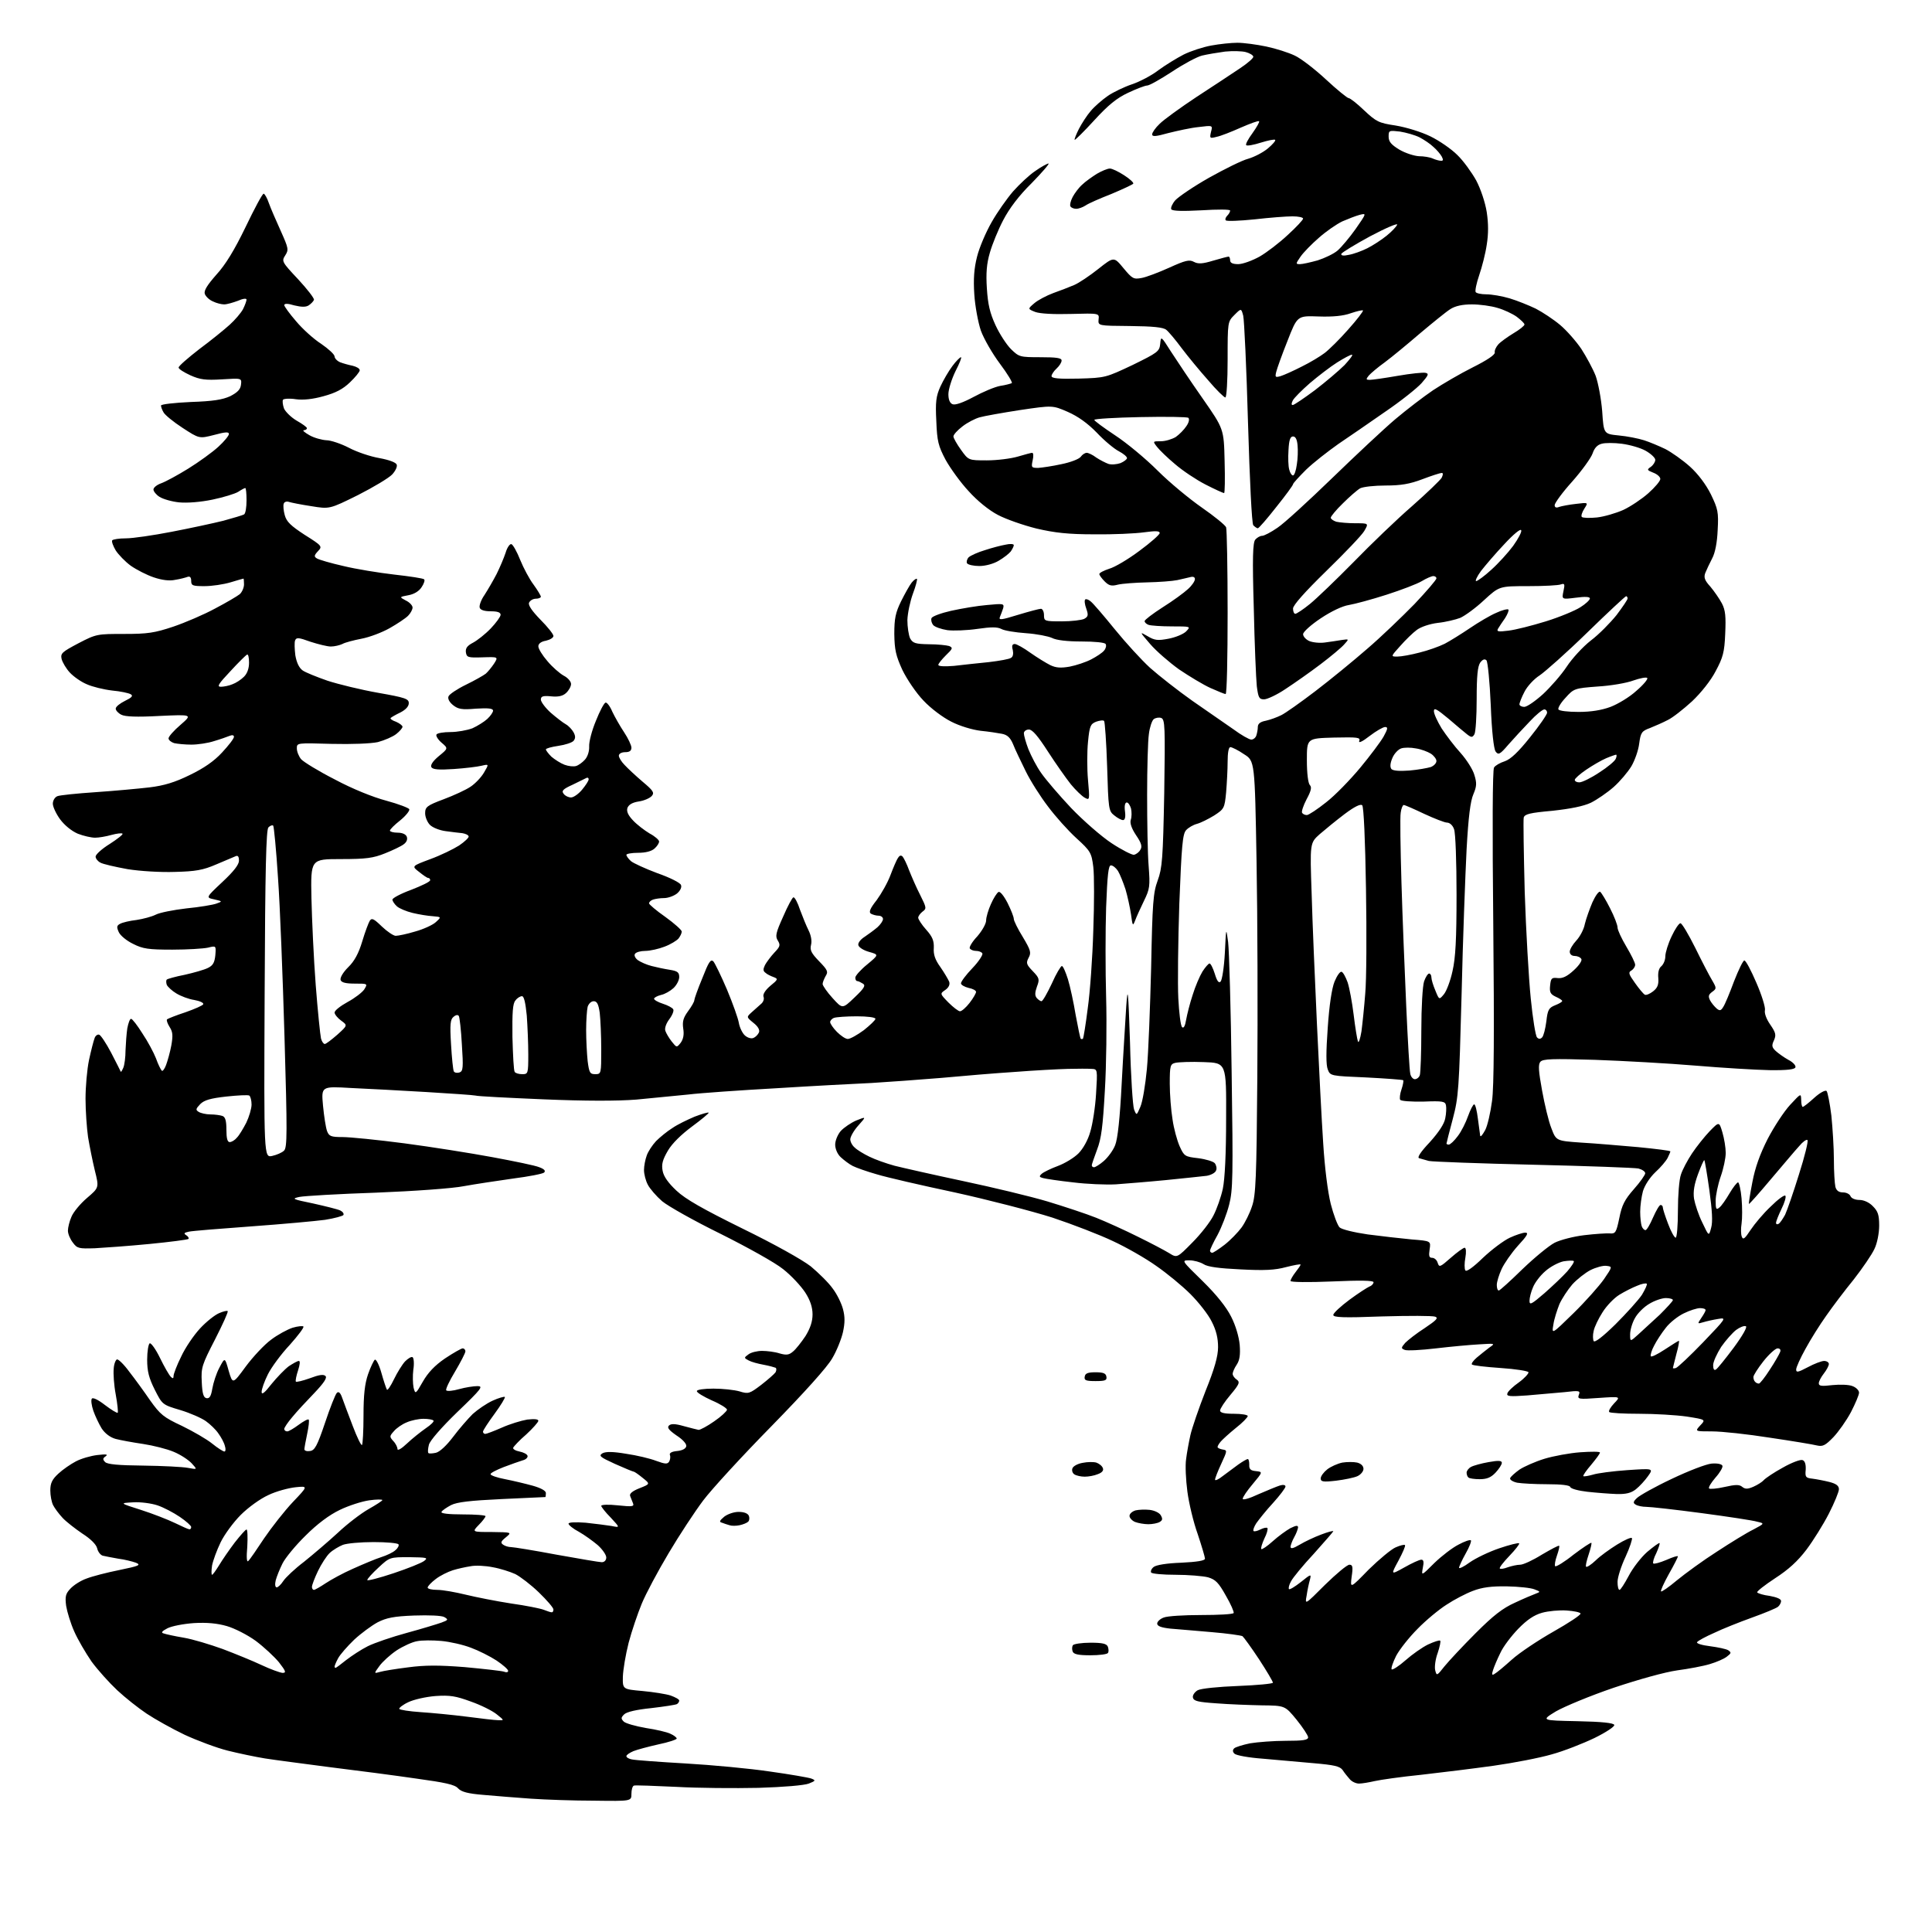 <?xml version="1.0" encoding="UTF-8" standalone="no"?>
<svg 
  version="1.1" 
  xmlns="http://www.w3.org/2000/svg" 
  xmlns:xlink="http://www.w3.org/1999/xlink" 
  xmlns:svg="http://www.w3.org/2000/svg"
  xmlns:rdf="http://www.w3.org/1999/02/22-rdf-syntax-ns#"
  xmlns:cc="http://creativecommons.org/ns#"
  xmlns:dc="http://purl.org/dc/elements/1.1/"
  viewBox="0 0 768 768"
  width="768"
  height="768"
>
<style>svg {background-color: white; }</style>"
<path stroke="none" fill="black" fill-rule="evenodd" d="M236.2,715.8C228.1,715.8 216.8,715.4 211.0,715.0C205.2,714.6 196.8,713.9 192.2,713.5C186.0,713.0 183.4,712.3 182.1,710.9C180.8,709.4 177.0,708.6 165.4,707.0C157.2,705.8 141.9,703.8 131.3,702.5C120.7,701.1 109.0,699.6 105.3,699.0C101.6,698.4 94.9,697.0 90.5,695.9C86.1,694.8 78.4,691.9 73.4,689.6C68.4,687.2 61.6,683.4 58.3,681.2C55.0,679.0 49.7,674.8 46.6,671.9C43.5,669.0 38.9,663.9 36.4,660.5C34.0,657.0 30.9,651.7 29.5,648.5C28.1,645.4 26.7,640.8 26.3,638.4C25.8,634.6 26.1,633.5 28.0,631.5C29.3,630.1 32.1,628.3 34.4,627.5C36.7,626.6 42.5,625.1 47.5,624.1C55.3,622.5 56.2,622.1 54.0,621.2C52.6,620.7 49.5,619.9 47.0,619.6C44.5,619.2 41.8,618.6 40.8,618.4C39.9,618.1 38.9,616.8 38.6,615.4C38.2,613.9 36.0,611.7 32.7,609.6C29.9,607.7 26.3,604.9 24.9,603.4C23.4,601.8 21.7,599.5 21.1,598.3C20.5,597.1 20.0,594.5 20.0,592.5C20.0,589.6 20.7,588.1 23.2,585.8C24.9,584.2 28.1,582.0 30.2,580.9C32.3,579.8 36.1,578.7 38.7,578.4C42.2,578.0 43.1,578.1 42.0,578.9C40.8,579.7 40.8,580.2 41.8,581.2C42.7,582.1 47.1,582.5 57.0,582.6C64.6,582.7 72.6,583.1 74.7,583.5C78.5,584.2 78.5,584.2 76.2,581.7C74.9,580.3 71.7,578.2 69.0,577.1C66.4,576.0 60.9,574.6 56.9,574.0C52.8,573.4 47.9,572.5 46.0,572.0C43.8,571.4 41.7,569.8 40.4,567.8C39.3,566.0 37.8,562.8 37.1,560.8C36.4,558.7 36.1,556.6 36.5,556.0C36.9,555.4 39.0,556.4 41.7,558.5C44.2,560.4 46.5,561.8 46.8,561.6C47.0,561.3 46.7,558.1 46.0,554.3C45.3,550.6 45.0,546.0 45.2,544.1C45.3,542.2 46.0,540.5 46.5,540.4C47.0,540.2 49.3,542.4 51.4,545.3C53.6,548.1 57.3,553.2 59.7,556.7C63.7,562.3 65.0,563.4 72.3,566.8C76.8,569.0 82.2,572.1 84.4,573.9C86.5,575.6 88.7,577.0 89.2,577.0C89.7,577.0 89.8,576.0 89.4,574.8C89.1,573.5 87.9,571.3 86.8,569.8C85.8,568.3 83.5,566.1 81.8,564.9C80.1,563.7 75.6,561.7 71.6,560.5C64.5,558.4 64.5,558.3 61.5,552.4C59.2,547.8 58.5,545.1 58.5,540.5C58.5,537.2 59.0,534.3 59.5,534.0C60.0,533.7 61.9,536.3 63.6,539.8C65.3,543.3 67.2,546.6 67.9,547.3C68.7,548.1 69.0,548.0 69.0,546.9C69.0,546.2 70.3,542.7 72.0,539.3C73.6,535.8 77.0,530.8 79.5,528.1C82.0,525.4 85.4,522.7 87.1,522.0C88.7,521.3 90.3,520.9 90.5,521.2C90.8,521.5 88.5,526.5 85.5,532.4C80.3,542.5 79.9,543.6 80.2,549.3C80.4,554.0 80.9,555.6 82.1,555.8C83.3,556.0 83.9,555.0 84.4,552.0C84.8,549.7 86.0,545.9 87.2,543.7C89.4,539.5 89.4,539.5 90.9,544.9C92.5,550.3 92.5,550.3 97.7,543.2C100.6,539.3 105.1,534.5 107.7,532.6C110.3,530.6 114.2,528.5 116.3,527.8C118.3,527.2 120.3,527.0 120.6,527.3C121.0,527.6 118.5,530.9 115.2,534.6C111.8,538.2 107.9,543.5 106.5,546.3C105.1,549.1 104.0,552.2 104.0,553.3C104.0,554.6 105.2,553.7 107.9,550.2C110.1,547.5 113.2,544.3 114.8,543.1C116.5,542.0 118.2,541.0 118.8,541.0C119.4,541.0 119.2,542.5 118.5,544.7C117.8,546.8 117.4,548.8 117.6,549.2C117.8,549.5 120.3,548.9 123.1,547.9C126.8,546.5 128.6,546.2 129.4,547.0C130.1,547.7 128.8,549.7 124.9,553.8C121.9,556.9 117.9,561.2 116.2,563.3C114.4,565.4 113.0,567.5 113.0,568.0C113.0,568.6 113.5,569.0 114.2,569.0C114.8,569.0 116.8,567.8 118.7,566.4C120.6,565.0 122.4,564.0 122.7,564.3C123.0,564.6 122.7,567.2 122.1,570.0C121.5,572.8 121.0,575.6 121.0,576.1C121.0,576.7 122.0,577.0 123.2,576.8C125.1,576.6 126.1,574.8 129.2,565.6C131.2,559.6 133.3,554.3 133.9,553.7C134.6,553.0 135.3,553.6 136.0,555.6C136.6,557.2 138.4,562.2 140.2,566.8C141.9,571.3 143.6,574.8 143.9,574.4C144.2,574.1 144.5,568.8 144.5,562.7C144.5,554.5 145.0,550.1 146.3,546.3C147.3,543.4 148.6,540.8 149.0,540.5C149.5,540.2 150.7,542.5 151.6,545.7C152.5,548.9 153.5,551.9 153.8,552.4C154.0,552.9 155.3,551.0 156.6,548.3C157.9,545.6 159.9,542.4 161.0,541.2C162.2,540.0 163.5,539.2 164.0,539.5C164.5,539.8 164.7,542.1 164.3,544.5C164.0,546.9 164.1,550.1 164.4,551.6C165.1,554.3 165.2,554.3 168.1,549.2C170.1,545.7 172.8,542.8 176.9,540.0C180.2,537.8 183.4,536.0 183.9,536.0C184.5,536.0 185.0,536.5 185.0,537.2C185.0,537.8 183.1,541.5 180.9,545.2C178.6,549.0 177.0,552.4 177.4,552.7C177.8,553.1 180.1,552.9 182.5,552.2C185.0,551.5 188.3,551.0 189.8,551.0C192.2,551.0 191.5,552.0 181.8,561.3C175.4,567.5 170.9,572.7 170.5,574.3C170.1,575.9 170.0,577.3 170.3,577.6C170.5,577.9 171.9,577.8 173.3,577.5C174.9,577.1 177.6,574.5 180.1,571.2C182.5,568.0 186.0,564.0 187.9,562.1C189.9,560.3 193.4,557.9 195.8,556.8C198.2,555.7 200.4,555.1 200.7,555.3C200.9,555.6 199.1,558.6 196.6,562.0C194.1,565.4 192.0,568.6 192.0,569.1C192.0,569.6 192.4,570.0 192.9,570.0C193.4,570.0 196.3,568.9 199.5,567.5C202.6,566.1 207.2,564.7 209.6,564.3C212.4,564.0 214.0,564.1 214.0,564.8C214.0,565.3 211.8,567.8 209.2,570.2C206.5,572.5 204.2,575.0 204.0,575.5C203.8,576.0 204.9,576.7 206.5,577.0C208.0,577.3 209.5,578.0 209.7,578.7C209.9,579.3 209.1,580.2 207.8,580.5C206.5,580.9 203.1,582.1 200.2,583.2C197.4,584.3 195.0,585.5 195.0,586.0C195.0,586.5 197.6,587.4 200.8,588.0C203.9,588.6 208.9,589.8 211.8,590.6C215.0,591.5 217.0,592.6 217.0,593.5C217.0,594.3 216.9,595.0 216.8,595.1C216.6,595.1 208.8,595.5 199.5,595.9C186.8,596.5 181.7,597.1 179.3,598.3C177.6,599.2 175.8,600.4 175.5,601.0C175.1,601.6 178.1,602.0 183.9,602.0C188.9,602.0 193.0,602.3 193.0,602.7C193.0,603.1 191.8,604.7 190.3,606.2C187.6,609.0 187.6,609.0 195.6,609.0C203.5,609.1 203.5,609.1 201.1,611.1C199.0,612.8 198.9,613.3 200.1,614.1C200.8,614.6 202.2,615.0 203.2,615.0C204.1,615.0 212.2,616.3 221.2,618.0C230.1,619.6 238.3,621.0 239.2,621.0C240.3,621.0 241.0,620.2 241.0,619.1C241.0,618.1 239.5,615.9 237.6,614.2C235.7,612.6 232.4,610.2 230.1,608.9C227.8,607.7 226.0,606.2 226.0,605.7C226.0,605.1 228.7,605.0 232.8,605.3C236.6,605.7 241.2,606.3 243.1,606.6C246.5,607.3 246.5,607.3 242.8,603.3C240.7,601.2 239.0,599.0 239.0,598.6C239.0,598.1 242.0,598.0 245.6,598.4C251.4,599.0 252.2,598.9 251.6,597.5C251.3,596.7 250.8,595.4 250.5,594.7C250.1,593.8 251.4,592.7 254.2,591.6C258.5,589.9 258.5,589.9 255.5,587.5C253.8,586.1 252.2,585.0 251.9,585.0C251.6,585.0 248.2,583.6 244.4,581.9C238.5,579.2 237.9,578.7 239.5,577.7C240.8,577.0 243.6,577.0 248.9,577.9C253.1,578.5 258.5,579.8 260.8,580.7C264.4,582.0 265.3,582.1 266.0,581.0C266.4,580.3 266.6,579.1 266.3,578.4C266.0,577.6 267.0,577.0 269.2,576.8C271.2,576.6 272.6,575.9 272.8,574.9C273.0,574.0 271.4,572.2 268.9,570.6C265.9,568.5 265.1,567.5 265.9,566.7C266.7,565.9 268.3,565.9 271.8,566.9C274.4,567.6 277.1,568.3 277.7,568.4C278.4,568.4 281.2,566.9 283.9,565.0C286.7,563.1 288.9,561.0 289.0,560.4C289.0,559.8 286.3,558.1 283.0,556.7C279.7,555.2 277.0,553.6 277.0,553.0C277.0,552.4 279.8,552.0 283.6,552.0C287.3,552.0 291.9,552.5 294.0,553.1C297.5,554.2 298.0,554.0 302.6,550.5C305.3,548.4 307.8,546.2 308.3,545.5C308.7,544.7 308.7,543.9 308.3,543.7C307.8,543.5 305.7,542.9 303.5,542.5C301.3,542.1 298.7,541.4 297.6,540.8C295.7,539.8 295.7,539.7 297.5,538.4C298.5,537.6 301.0,537.0 302.9,537.0C304.9,537.0 308.1,537.4 309.9,538.0C312.7,538.8 313.7,538.6 315.3,537.2C316.4,536.3 318.6,533.5 320.2,531.1C322.1,528.0 323.0,525.3 323.0,522.5C323.0,519.7 322.1,516.9 320.1,513.8C318.4,511.2 314.5,507.0 311.3,504.5C308.1,501.9 297.1,495.8 286.5,490.5C276.1,485.4 265.6,479.5 263.2,477.5C260.9,475.5 258.3,472.5 257.5,470.9C256.7,469.4 256.0,466.8 256.0,465.1C256.0,463.5 256.5,460.9 257.1,459.3C257.6,457.8 259.3,455.2 260.8,453.6C262.3,452.1 265.2,449.7 267.3,448.4C269.3,447.0 273.3,445.1 276.1,443.9C279.0,442.8 281.4,442.1 281.7,442.3C281.9,442.5 278.9,445.0 275.1,447.8C270.8,451.0 267.2,454.5 265.5,457.4C263.4,461.0 262.9,462.8 263.4,465.4C263.8,467.7 265.7,470.3 268.9,473.3C272.5,476.7 279.4,480.6 295.2,488.4C307.9,494.6 318.8,500.7 322.3,503.4C325.4,506.0 329.4,509.9 331.0,512.2C332.7,514.4 334.5,518.1 335.1,520.4C335.9,523.4 335.9,525.8 335.1,529.5C334.5,532.2 332.6,537.0 330.8,540.0C328.8,543.5 319.9,553.4 306.6,567.0C295.0,578.8 282.8,592.1 279.5,596.5C276.2,600.9 270.0,610.3 265.8,617.4C261.5,624.6 256.7,633.6 255.1,637.5C253.5,641.4 251.1,648.4 249.9,653.0C248.7,657.7 247.7,663.7 247.6,666.5C247.5,671.5 247.5,671.5 255.4,672.2C259.7,672.6 264.8,673.4 266.6,674.0C268.5,674.7 270.0,675.5 270.0,676.0C270.0,676.5 269.6,677.1 269.1,677.4C268.6,677.7 264.0,678.4 258.9,679.0C253.0,679.6 249.1,680.5 248.1,681.5C246.8,682.8 246.8,683.2 248.0,684.4C248.8,685.1 252.7,686.2 256.7,686.9C260.7,687.5 265.1,688.5 266.5,689.2C267.9,689.8 269.0,690.7 269.0,691.1C269.0,691.5 265.7,692.6 261.8,693.4C257.8,694.3 253.3,695.5 251.8,696.1C250.2,696.8 249.0,697.6 249.0,698.1C249.0,698.6 250.0,699.2 251.2,699.4C252.5,699.7 262.1,700.4 272.5,701.0C282.9,701.6 298.0,703.0 306.0,704.2C313.9,705.3 321.4,706.6 322.5,707.0C324.3,707.7 324.3,707.9 321.5,709.0C319.7,709.7 311.5,710.4 301.5,710.7C292.1,710.9 277.4,710.8 268.7,710.3C260.1,709.9 252.5,709.6 252.0,709.8C251.4,710.0 251.0,711.5 251.0,713.1C251.0,716.0 251.0,716.0 236.2,715.8zM540.2,709.0C539.0,709.0 537.3,708.2 536.5,707.2C535.7,706.3 534.4,704.7 533.7,703.6C532.6,702.1 530.3,701.6 522.2,700.9C516.6,700.4 507.5,699.6 501.9,699.1C496.4,698.7 491.4,697.8 490.7,697.1C490.0,696.4 489.9,695.7 490.6,695.0C491.1,694.5 494.0,693.6 496.9,693.0C499.9,692.5 506.3,692.0 511.1,692.0C518.0,692.0 520.0,691.7 520.0,690.6C520.0,689.9 517.9,686.7 515.4,683.6C510.8,678.0 510.8,678.0 501.6,677.9C496.6,677.8 488.5,677.5 483.5,677.1C476.2,676.6 474.5,676.2 474.2,674.8C474.0,673.9 474.9,672.6 476.1,671.9C477.4,671.2 484.3,670.5 492.2,670.2C499.8,669.9 506.0,669.3 506.0,668.9C506.0,668.4 503.5,664.2 500.5,659.6C497.4,654.9 494.4,650.8 493.9,650.4C493.3,650.1 487.8,649.3 481.7,648.8C475.5,648.3 468.1,647.6 465.2,647.4C461.6,647.0 460.0,646.4 460.0,645.4C460.0,644.6 461.2,643.5 462.6,643.0C464.0,642.4 470.7,642.0 477.5,642.0C484.3,642.0 490.1,641.7 490.4,641.2C490.6,640.8 489.3,637.7 487.3,634.3C484.4,629.1 483.2,627.9 480.2,627.0C478.2,626.5 472.4,626.0 467.3,626.0C462.3,626.0 457.9,625.6 457.6,625.1C457.3,624.6 457.7,623.6 458.6,622.9C459.6,622.1 463.8,621.4 469.6,621.2C475.7,620.9 479.0,620.4 479.0,619.6C479.0,619.0 477.7,614.6 476.1,609.8C474.4,605.1 472.6,597.5 472.0,592.9C471.4,588.3 471.1,582.5 471.5,580.0C471.8,577.5 472.6,573.2 473.2,570.5C473.8,567.8 476.5,559.9 479.2,553.0C482.8,544.1 484.2,539.1 484.2,535.5C484.2,532.0 483.5,528.9 481.7,525.4C480.3,522.5 476.4,517.6 473.2,514.4C469.9,511.1 463.8,506.1 459.6,503.2C455.4,500.2 447.7,495.8 442.5,493.4C437.3,490.9 426.4,486.7 418.3,484.0C410.1,481.4 392.7,476.9 379.5,474.0C366.3,471.2 352.4,468.0 348.5,466.8C344.6,465.7 340.4,464.2 339.0,463.5C337.6,462.8 335.5,461.2 334.2,460.0C332.9,458.8 332.0,456.7 332.0,455.0C332.0,453.4 333.0,451.0 334.2,449.6C335.5,448.2 338.3,446.3 340.4,445.4C344.4,443.8 344.4,443.8 341.2,447.4C339.4,449.4 338.0,451.9 338.0,452.9C338.0,453.9 338.8,455.4 339.8,456.2C340.7,457.1 343.3,458.7 345.6,459.8C347.8,460.9 352.3,462.5 355.6,463.4C358.8,464.2 371.1,467.0 382.9,469.5C394.7,472.0 409.7,475.6 416.4,477.6C423.0,479.6 431.8,482.5 435.8,484.1C439.8,485.7 447.3,489.1 452.3,491.6C457.4,494.1 462.9,497.0 464.7,498.1C467.9,500.1 467.9,500.1 474.0,493.9C477.4,490.5 481.2,485.6 482.4,483.1C483.7,480.6 485.4,475.8 486.1,472.5C486.9,468.6 487.4,458.8 487.4,444.5C487.5,422.5 487.5,422.5 478.5,422.2C473.6,422.0 468.5,422.2 467.2,422.5C465.2,423.0 465.0,423.6 465.0,430.8C465.0,435.0 465.5,441.4 466.1,445.0C466.6,448.6 467.9,453.3 468.9,455.6C470.7,459.6 471.0,459.8 476.3,460.4C479.4,460.8 482.3,461.7 482.9,462.4C483.5,463.2 483.8,464.5 483.4,465.3C483.1,466.2 481.4,467.1 479.7,467.4C477.9,467.6 470.6,468.4 463.5,469.1C456.4,469.8 447.4,470.5 443.5,470.8C439.6,471.0 432.0,470.7 426.5,470.0C421.0,469.4 415.7,468.6 414.6,468.3C413.1,467.9 413.0,467.6 414.1,466.6C414.9,465.9 417.8,464.5 420.5,463.5C423.2,462.5 426.9,460.3 428.7,458.5C430.5,456.7 432.5,453.2 433.4,449.9C434.3,447.0 435.4,440.1 435.7,434.8C436.3,425.0 436.3,425.0 433.9,424.9C432.6,424.8 428.4,424.8 424.5,424.9C420.6,425.0 411.2,425.5 403.5,426.1C395.8,426.6 382.5,427.7 374.0,428.5C365.5,429.2 353.1,430.1 346.5,430.5C339.9,430.8 322.8,431.7 308.5,432.6C294.2,433.4 278.4,434.5 273.5,435.1C268.6,435.6 259.3,436.5 253.0,437.1C245.5,437.7 232.7,437.7 216.0,437.0C202.0,436.4 189.8,435.8 189.0,435.5C188.2,435.3 179.4,434.7 169.5,434.1C159.6,433.5 146.1,432.8 139.6,432.5C127.7,431.8 127.7,431.8 128.4,439.5C128.8,443.7 129.5,448.2 130.0,449.6C130.8,451.7 131.6,452.0 136.2,452.0C139.1,452.0 150.1,453.1 160.8,454.5C171.4,455.9 187.2,458.4 195.8,460.0C204.4,461.6 212.8,463.3 214.4,464.0C216.3,464.7 217.0,465.4 216.3,466.1C215.8,466.6 210.2,467.7 203.9,468.5C197.6,469.4 188.9,470.7 184.5,471.5C180.1,472.4 164.7,473.5 149.5,474.1C134.7,474.6 120.9,475.4 119.0,475.8C115.8,476.5 116.2,476.7 124.5,478.4C129.4,479.5 134.3,480.7 135.3,481.2C136.3,481.7 136.8,482.5 136.5,483.0C136.2,483.4 133.0,484.3 129.2,484.9C125.5,485.4 112.4,486.6 100.0,487.5C87.6,488.4 76.4,489.3 75.1,489.6C73.2,490.0 72.9,490.3 74.0,491.0C74.8,491.5 75.2,492.2 74.9,492.5C74.5,492.8 67.6,493.7 59.4,494.5C51.2,495.3 41.4,496.0 37.7,496.2C31.4,496.4 30.7,496.3 29.0,494.0C27.9,492.6 27.0,490.5 27.0,489.2C27.0,488.0 27.6,485.5 28.4,483.7C29.1,481.9 31.9,478.5 34.6,476.2C39.4,472.1 39.4,472.1 37.7,465.3C36.8,461.6 35.6,455.6 35.0,452.0C34.5,448.4 34.0,441.6 34.0,436.8C34.0,432.0 34.6,425.1 35.4,421.3C36.2,417.6 37.2,413.7 37.6,412.7C37.9,411.7 38.8,411.1 39.4,411.3C40.0,411.4 42.2,414.7 44.2,418.5C46.2,422.4 47.9,425.7 48.0,426.0C48.1,426.3 48.5,425.6 49.0,424.5C49.5,423.4 49.9,420.2 49.9,417.5C50.0,414.8 50.3,410.8 50.6,408.8C51.0,406.7 51.6,405.0 52.1,405.0C52.6,405.0 54.6,407.6 56.6,410.8C58.7,413.9 61.1,418.4 62.0,420.7C62.8,423.0 63.9,425.2 64.3,425.6C64.6,426.0 65.4,425.0 66.0,423.4C66.6,421.8 67.6,418.3 68.1,415.6C68.8,411.6 68.7,410.2 67.4,408.2C66.6,406.9 66.1,405.6 66.4,405.2C66.8,404.9 70.0,403.6 73.7,402.4C77.4,401.1 80.6,399.7 80.8,399.2C81.0,398.6 79.4,397.9 77.2,397.5C75.1,397.2 71.9,396.0 70.1,394.9C68.4,393.9 66.7,392.3 66.3,391.5C66.0,390.6 66.0,389.7 66.3,389.4C66.6,389.1 69.8,388.2 73.4,387.5C77.0,386.7 81.2,385.5 82.6,384.8C84.7,383.8 85.3,382.6 85.6,379.7C85.9,375.9 85.9,375.9 82.7,376.7C80.9,377.1 74.5,377.5 68.5,377.5C59.1,377.5 56.8,377.2 52.9,375.2C50.4,374.0 47.8,371.9 47.2,370.5C46.3,368.5 46.4,367.9 47.8,367.2C48.7,366.7 51.6,366.0 54.3,365.7C56.9,365.3 60.3,364.4 61.9,363.6C63.4,362.8 68.9,361.7 74.1,361.1C79.3,360.6 84.6,359.7 86.0,359.2C88.5,358.3 88.5,358.3 85.1,357.5C81.8,356.8 81.8,356.8 88.4,350.6C92.9,346.4 95.0,343.7 95.0,342.1C95.0,340.6 94.6,340.0 93.8,340.3C93.1,340.6 89.6,342.1 86.0,343.6C80.7,345.9 77.7,346.4 69.5,346.6C63.8,346.8 55.7,346.3 50.7,345.5C45.8,344.6 40.9,343.5 39.9,342.9C38.9,342.4 38.0,341.3 38.0,340.5C38.0,339.7 40.5,337.4 43.6,335.5C46.7,333.5 49.0,331.7 48.7,331.4C48.4,331.1 46.5,331.3 44.3,331.9C42.2,332.5 39.3,333.0 37.8,333.0C36.3,333.0 33.2,332.3 30.9,331.4C28.4,330.3 25.7,328.1 23.9,325.7C22.3,323.5 21.0,320.7 21.0,319.5C21.0,318.2 21.8,316.9 22.8,316.5C23.7,316.1 30.6,315.4 38.0,314.9C45.4,314.4 55.1,313.5 59.4,313.0C65.2,312.3 69.5,311.0 75.4,308.1C81.0,305.4 85.1,302.6 88.3,299.1C90.9,296.3 93.0,293.6 93.0,292.9C93.0,292.2 92.3,292.1 91.3,292.5C90.3,292.9 87.5,293.9 85.1,294.6C82.7,295.4 78.6,296.0 76.1,296.0C73.6,296.0 70.5,295.7 69.2,295.4C68.0,295.0 67.0,294.2 67.0,293.5C67.0,292.8 69.1,290.4 71.8,288.1C76.5,284.0 76.5,284.0 63.4,284.6C54.3,285.1 49.7,284.9 48.2,284.1C47.0,283.5 46.0,282.4 46.0,281.7C46.0,280.9 47.7,279.6 49.7,278.6C52.4,277.3 53.0,276.6 52.0,276.0C51.2,275.5 47.9,274.8 44.6,274.5C41.2,274.1 36.7,273.0 34.5,272.0C32.3,271.1 29.3,269.0 27.8,267.4C26.3,265.8 24.9,263.4 24.5,262.0C24.0,259.7 24.6,259.2 31.2,255.7C38.3,252.0 38.7,252.0 49.4,252.0C58.7,252.0 61.4,251.6 68.9,249.1C73.6,247.5 81.1,244.3 85.5,241.9C89.9,239.6 94.3,237.0 95.3,236.2C96.2,235.4 97.0,233.6 97.0,232.3C97.0,231.1 96.9,230.0 96.8,230.0C96.6,230.0 94.3,230.7 91.6,231.5C88.9,232.3 84.3,233.0 81.3,233.0C76.6,233.0 76.0,232.8 76.0,230.9C76.0,229.5 75.5,229.0 74.6,229.3C73.8,229.6 71.6,230.2 69.6,230.5C67.4,231.0 64.3,230.6 61.1,229.5C58.4,228.6 54.3,226.5 52.0,224.9C49.8,223.3 47.1,220.5 46.0,218.8C45.0,217.1 44.3,215.3 44.6,214.8C44.9,214.4 47.3,214.0 50.1,214.0C52.8,214.0 61.0,212.8 68.2,211.4C75.5,210.0 84.8,208.0 88.8,207.0C92.8,205.9 96.5,204.8 97.0,204.5C97.6,204.2 98.0,201.7 98.0,198.9C98.0,196.2 97.8,194.0 97.5,194.0C97.2,194.0 95.9,194.7 94.7,195.5C93.4,196.3 88.8,197.7 84.5,198.6C79.7,199.6 74.5,200.0 71.2,199.7C68.3,199.4 64.8,198.4 63.4,197.5C62.1,196.7 61.0,195.3 61.0,194.6C61.0,193.8 62.4,192.7 64.1,192.1C65.8,191.5 70.6,188.9 74.8,186.3C79.0,183.7 84.4,179.8 86.8,177.6C89.1,175.5 91.0,173.2 91.0,172.5C91.0,171.6 89.5,171.7 85.1,172.9C79.2,174.4 79.2,174.4 72.6,170.1C68.9,167.7 65.5,164.9 65.0,163.9C64.4,162.9 64.0,161.7 64.0,161.2C64.0,160.7 69.3,160.1 75.8,159.8C84.7,159.5 88.4,158.9 91.5,157.5C94.4,156.0 95.6,154.8 95.8,152.9C96.1,150.3 96.1,150.3 88.2,150.8C81.7,151.2 79.5,150.9 75.7,149.2C73.1,148.0 71.0,146.7 71.0,146.1C71.0,145.5 74.7,142.3 79.2,138.8C83.8,135.4 89.2,131.0 91.3,129.1C93.4,127.2 95.8,124.4 96.6,122.9C97.4,121.3 98.0,119.6 98.0,119.1C98.0,118.5 96.5,118.7 94.5,119.6C92.6,120.3 90.2,121.0 89.1,121.0C88.0,121.0 86.0,120.5 84.6,119.8C83.2,119.2 81.8,117.9 81.4,116.8C81.0,115.5 82.4,113.3 86.0,109.2C89.6,105.3 93.2,99.4 97.6,90.3C101.1,83.0 104.3,77.0 104.8,77.0C105.2,77.0 106.2,78.7 106.9,80.8C107.6,82.8 109.8,87.8 111.6,91.8C114.7,98.7 114.8,99.3 113.4,101.5C111.9,103.8 112.0,104.1 118.5,111.0C122.1,114.9 125.0,118.6 124.8,119.2C124.6,119.8 123.6,120.8 122.7,121.4C121.6,122.1 119.9,122.1 117.0,121.4C114.4,120.6 113.0,120.6 113.0,121.3C113.0,121.8 115.1,124.7 117.7,127.7C120.2,130.7 124.7,134.8 127.7,136.7C130.6,138.7 133.0,140.9 133.0,141.7C133.0,142.4 134.0,143.5 135.2,144.0C136.5,144.5 138.7,145.1 140.2,145.4C141.8,145.8 143.0,146.5 143.0,147.2C143.0,147.8 141.2,150.0 139.1,152.0C136.3,154.7 133.4,156.2 128.6,157.5C124.3,158.7 120.5,159.1 117.6,158.7C115.1,158.3 112.8,158.5 112.5,158.9C112.2,159.4 112.4,161.0 112.9,162.4C113.5,163.7 115.7,165.9 117.9,167.2C120.2,168.5 122.0,169.8 122.0,170.2C122.0,170.7 121.4,171.0 120.8,171.0C120.1,171.1 121.1,171.9 123.0,173.0C124.9,174.1 128.0,174.9 129.7,175.0C131.5,175.0 135.6,176.4 138.7,178.0C141.9,179.7 147.3,181.5 150.8,182.1C154.6,182.8 157.4,183.8 157.7,184.7C158.0,185.5 157.2,187.2 155.9,188.6C154.6,190.0 148.4,193.7 142.3,196.8C131.0,202.4 131.0,202.4 123.7,201.2C119.7,200.6 115.7,199.8 114.8,199.5C114.0,199.2 113.0,199.5 112.8,200.2C112.5,200.9 112.7,203.0 113.2,204.8C113.9,207.4 115.6,209.0 121.1,212.6C128.1,217.0 128.2,217.2 126.4,219.1C124.8,220.8 124.8,221.3 126.0,222.0C126.8,222.5 131.6,223.9 136.5,225.0C141.4,226.2 150.6,227.7 156.7,228.4C162.9,229.1 168.3,229.9 168.6,230.3C169.0,230.6 168.5,232.1 167.6,233.4C166.6,235.0 164.6,236.2 162.4,236.6C158.7,237.3 158.7,237.3 161.3,238.7C162.8,239.4 164.0,240.7 164.0,241.5C164.0,242.3 163.2,243.8 162.2,244.8C161.2,245.8 157.9,248.0 154.9,249.7C151.9,251.4 146.9,253.3 143.7,253.9C140.6,254.5 137.1,255.4 136.1,256.0C135.0,256.5 133.0,257.0 131.5,257.0C130.1,257.0 126.5,256.1 123.4,255.1C118.7,253.4 117.8,253.3 117.3,254.6C117.0,255.4 117.1,258.0 117.4,260.5C117.9,263.4 118.9,265.5 120.3,266.5C121.4,267.3 125.9,269.1 130.2,270.6C134.5,272.0 143.5,274.2 150.3,275.4C161.1,277.3 162.5,277.8 162.5,279.5C162.5,280.8 161.3,282.1 159.2,283.2C157.3,284.1 155.6,285.1 155.3,285.4C155.0,285.7 155.9,286.4 157.4,286.9C158.8,287.5 160.0,288.4 160.0,288.9C160.0,289.4 158.9,290.7 157.5,291.8C156.1,292.9 152.8,294.3 150.2,295.0C147.3,295.6 140.0,295.9 131.7,295.7C118.0,295.3 118.0,295.3 118.0,297.5C118.0,298.8 118.8,300.7 119.7,301.8C120.7,302.9 126.7,306.6 133.2,309.9C140.1,313.6 148.3,316.9 153.6,318.3C158.4,319.6 162.6,321.2 162.7,321.7C162.9,322.3 161.3,324.3 159.1,326.1C156.8,327.9 155.0,329.7 155.0,330.2C155.0,330.6 156.4,331.0 158.0,331.0C159.9,331.0 161.3,331.6 161.7,332.6C162.1,333.7 161.6,334.8 160.5,335.6C159.5,336.4 156.1,338.0 153.1,339.2C148.4,341.1 145.6,341.5 135.5,341.5C123.5,341.5 123.5,341.5 123.8,357.0C124.0,365.5 124.7,381.1 125.5,391.5C126.3,401.9 127.3,411.5 127.6,412.8C127.9,414.0 128.6,415.0 129.1,415.0C129.6,415.0 131.8,413.3 134.1,411.3C138.2,407.6 138.2,407.6 135.6,405.7C134.2,404.7 133.0,403.2 133.0,402.5C133.0,401.7 135.3,399.9 138.2,398.3C141.0,396.8 144.0,394.5 144.8,393.3C146.2,391.0 146.2,391.0 141.1,391.0C137.5,391.0 135.8,390.6 135.4,389.6C135.1,388.7 136.3,386.6 138.4,384.5C140.9,382.1 142.6,378.9 144.0,374.2C145.1,370.5 146.5,366.8 147.0,366.0C147.8,364.8 148.6,365.2 151.8,368.3C153.9,370.3 156.4,372.0 157.3,372.0C158.3,372.0 161.7,371.3 165.0,370.3C168.3,369.4 172.0,367.7 173.2,366.6C175.5,364.5 175.5,364.5 172.0,364.2C170.1,364.1 166.5,363.5 164.0,362.9C161.5,362.3 158.7,361.1 157.8,360.3C156.8,359.4 156.0,358.2 156.0,357.6C156.0,357.0 159.4,355.2 163.5,353.7C167.6,352.1 171.0,350.5 171.0,349.9C171.0,349.4 170.7,349.0 170.2,349.0C169.8,349.0 168.2,347.9 166.6,346.6C163.6,344.3 163.6,344.3 171.1,341.5C175.2,340.0 180.3,337.5 182.5,336.1C184.7,334.6 186.4,333.0 186.3,332.5C186.2,331.9 185.0,331.4 183.8,331.2C182.5,331.1 179.6,330.7 177.2,330.4C174.8,330.1 172.0,329.0 170.9,327.9C169.9,326.9 169.0,324.8 169.0,323.3C169.0,320.8 169.7,320.2 176.4,317.7C180.4,316.2 185.2,314.0 187.1,312.7C188.9,311.5 191.3,309.0 192.4,307.1C194.4,303.7 194.4,303.7 191.4,304.4C189.8,304.8 184.8,305.4 180.4,305.7C174.5,306.1 172.1,305.9 171.5,305.0C171.0,304.2 172.0,302.6 174.4,300.6C178.2,297.5 178.2,297.5 175.5,295.2C174.1,294.0 173.2,292.5 173.5,292.0C173.8,291.4 176.4,291.0 179.1,291.0C181.8,291.0 185.7,290.3 187.8,289.5C189.8,288.6 192.5,286.9 193.7,285.8C195.0,284.6 196.0,283.1 196.0,282.5C196.0,281.6 194.1,281.4 189.2,281.7C183.6,282.2 182.1,281.9 180.1,280.3C178.6,279.1 177.9,277.7 178.3,276.8C178.6,276.0 181.7,273.9 185.2,272.2C188.7,270.5 192.2,268.5 193.1,267.8C193.9,267.1 195.4,265.3 196.4,263.8C198.1,261.1 198.1,261.1 191.8,261.3C186.0,261.5 185.5,261.3 185.2,259.3C185.0,257.7 185.7,256.7 188.0,255.5C189.7,254.6 192.9,252.1 195.1,249.8C197.2,247.6 199.0,245.1 199.0,244.4C199.0,243.4 197.7,243.0 195.1,243.0C192.6,243.0 191.0,242.5 190.7,241.6C190.4,240.8 191.2,238.5 192.6,236.5C193.9,234.5 196.1,230.7 197.4,228.2C198.7,225.6 200.3,221.8 201.0,219.7C201.6,217.6 202.7,216.1 203.3,216.3C203.9,216.5 205.5,219.3 206.8,222.6C208.1,225.8 210.5,230.3 212.1,232.4C213.7,234.6 215.0,236.8 215.0,237.2C215.0,237.6 214.1,238.0 213.0,238.0C211.9,238.0 210.7,238.7 210.3,239.6C209.9,240.6 211.5,242.9 214.9,246.4C217.7,249.2 220.0,252.1 220.0,252.8C220.0,253.5 218.7,254.3 217.0,254.7C215.1,255.0 214.0,255.9 214.0,256.9C214.0,257.9 215.6,260.5 217.6,262.8C219.6,265.2 222.5,267.7 224.1,268.6C225.7,269.4 227.0,270.9 227.0,271.9C227.0,272.9 226.1,274.5 225.0,275.5C223.7,276.7 221.9,277.1 219.0,276.8C215.8,276.5 215.0,276.8 215.0,278.1C215.0,279.0 216.8,281.4 218.9,283.3C221.1,285.2 223.8,287.3 224.9,287.9C226.0,288.5 227.4,290.0 228.0,291.1C228.8,292.6 228.8,293.5 228.0,294.5C227.4,295.2 224.7,296.1 221.9,296.5C219.2,296.9 217.0,297.5 217.0,297.9C217.0,298.3 218.0,299.6 219.2,300.8C220.5,301.9 222.8,303.4 224.4,304.0C226.0,304.6 228.0,304.8 229.0,304.5C230.0,304.2 231.5,303.1 232.5,302.0C233.6,300.8 234.3,298.6 234.2,296.7C234.1,294.9 235.3,290.3 236.9,286.5C238.4,282.7 240.1,279.5 240.7,279.3C241.2,279.1 242.5,280.7 243.4,282.9C244.4,285.0 246.5,288.7 248.1,291.1C249.7,293.5 251.0,296.3 251.0,297.2C251.0,298.5 250.2,299.0 248.5,299.0C247.1,299.0 246.0,299.6 246.0,300.4C246.0,301.1 247.0,302.8 248.3,304.1C249.5,305.4 252.7,308.4 255.4,310.7C259.7,314.3 260.2,315.1 259.1,316.4C258.3,317.3 256.0,318.3 253.9,318.6C251.3,319.0 249.9,319.9 249.4,321.2C249.0,322.6 249.7,324.1 251.7,326.2C253.2,327.8 256.2,330.1 258.2,331.3C260.3,332.4 262.0,333.9 262.0,334.5C262.0,335.2 261.2,336.4 260.2,337.3C259.0,338.4 256.6,339.0 253.7,339.0C251.1,339.0 249.0,339.4 249.0,339.8C249.0,340.3 249.8,341.4 250.8,342.3C251.7,343.1 256.5,345.3 261.3,347.1C266.2,348.8 270.4,350.9 270.7,351.8C271.1,352.7 270.4,354.1 269.1,355.2C267.8,356.2 265.5,357.0 264.0,357.0C262.4,357.0 260.5,357.3 259.6,357.6C258.7,357.9 258.0,358.6 258.0,359.1C258.0,359.5 260.9,362.0 264.5,364.5C268.1,367.1 271.0,369.7 271.0,370.3C271.0,371.0 270.4,372.2 269.7,373.1C269.0,373.9 266.6,375.4 264.2,376.3C261.9,377.2 258.4,378.0 256.5,378.0C254.7,378.0 252.8,378.5 252.4,379.2C252.0,379.8 252.5,380.9 253.6,381.7C254.6,382.4 257.0,383.5 259.0,384.0C260.9,384.5 264.2,385.2 266.2,385.5C269.3,386.0 270.0,386.5 270.0,388.4C270.0,389.6 269.0,391.6 267.7,392.8C266.5,393.9 264.3,395.2 262.8,395.5C261.2,395.9 260.0,396.6 260.0,397.0C260.0,397.5 261.6,398.4 263.5,399.0C265.4,399.6 267.3,400.6 267.6,401.2C268.0,401.7 267.3,403.5 266.1,405.1C264.8,406.8 264.1,408.8 264.5,409.8C264.8,410.7 265.9,412.6 267.0,414.0C269.0,416.5 269.0,416.5 270.6,414.5C271.6,413.1 272.0,411.3 271.6,408.9C271.2,406.1 271.6,404.6 273.5,402.0C274.9,400.1 276.0,398.2 276.0,397.6C276.0,397.1 277.4,393.1 279.2,388.8C281.7,382.4 282.5,381.1 283.6,382.2C284.2,382.9 286.7,388.0 289.0,393.4C291.3,398.9 293.4,404.8 293.7,406.6C294.0,408.4 295.1,410.7 296.1,411.6C297.1,412.5 298.6,413.0 299.5,412.6C300.3,412.3 301.3,411.3 301.7,410.4C302.1,409.4 301.3,408.0 299.5,406.6C296.7,404.3 296.7,404.3 298.8,402.4C299.9,401.4 301.6,399.9 302.5,399.1C303.4,398.4 303.9,397.1 303.5,396.2C303.2,395.3 304.1,393.7 306.2,391.9C309.3,389.4 309.4,389.1 307.5,388.4C306.4,388.0 304.9,387.3 304.3,386.7C303.3,386.0 303.3,385.3 304.1,383.6C304.7,382.5 306.4,380.2 307.8,378.7C310.1,376.3 310.3,375.7 309.2,373.9C308.1,372.2 308.4,370.8 311.3,364.4C313.1,360.2 315.0,356.7 315.4,356.7C315.9,356.6 317.1,358.8 318.0,361.6C319.0,364.3 320.5,368.0 321.4,369.8C322.4,371.8 322.8,374.0 322.4,375.6C321.9,377.7 322.5,378.9 325.6,382.1C329.0,385.6 329.3,386.3 328.2,388.0C327.6,389.1 327.0,390.5 327.0,391.2C327.1,391.9 328.8,394.4 331.0,396.8C334.9,401.1 334.9,401.1 339.7,396.5C343.6,392.8 344.2,391.7 343.0,391.0C342.2,390.5 341.2,390.0 340.8,390.0C340.3,390.0 340.0,389.4 340.0,388.6C340.0,387.9 342.1,385.5 344.7,383.4C349.4,379.5 349.4,379.5 345.5,378.4C343.3,377.8 341.4,376.6 341.2,375.7C341.0,374.8 342.1,373.4 343.7,372.4C345.2,371.4 347.5,369.7 348.8,368.6C350.0,367.5 351.0,366.1 351.0,365.3C351.0,364.6 350.2,364.0 349.2,364.0C348.3,364.0 346.9,363.6 346.2,363.2C345.3,362.6 345.8,361.2 348.5,357.8C350.4,355.2 352.9,350.8 354.0,347.8C355.1,344.9 356.4,341.8 357.0,341.0C357.6,340.0 358.2,339.9 358.8,340.5C359.3,341.1 360.5,343.5 361.4,346.0C362.4,348.5 364.3,352.9 365.8,355.8C368.3,360.8 368.4,361.2 366.7,362.4C365.8,363.1 365.0,364.2 365.0,364.8C365.0,365.4 366.4,367.6 368.2,369.6C370.7,372.4 371.3,374.0 371.2,376.8C371.0,379.4 371.7,381.5 373.8,384.4C375.4,386.7 376.9,389.3 377.3,390.2C377.7,391.3 377.2,392.5 375.8,393.5C373.6,395.0 373.6,395.0 377.0,398.5C378.9,400.4 381.0,402.0 381.6,402.0C382.3,402.0 384.0,400.5 385.4,398.7C386.9,396.8 388.0,394.8 388.0,394.3C388.0,393.7 386.6,393.0 385.0,392.7C383.4,392.3 382.0,391.5 382.0,390.9C382.0,390.2 384.0,387.5 386.6,384.8C389.1,382.2 390.8,379.5 390.5,379.0C390.2,378.4 389.0,378.0 388.0,378.0C387.0,378.0 385.9,377.6 385.5,377.0C385.2,376.5 386.5,374.3 388.5,372.2C390.4,370.0 392.0,367.2 392.0,365.9C392.0,364.6 392.9,361.6 393.9,359.4C394.9,357.1 396.3,354.9 396.9,354.6C397.5,354.2 399.0,356.0 400.5,358.9C401.9,361.7 403.0,364.5 403.0,365.3C403.0,366.0 404.6,369.3 406.6,372.5C409.7,377.7 410.0,378.7 408.9,380.7C407.8,382.8 408.0,383.4 410.5,386.0C413.2,388.8 413.3,389.3 412.2,392.2C411.4,394.5 411.3,395.7 412.1,396.7C412.7,397.4 413.6,398.0 414.0,398.0C414.5,398.0 416.3,394.8 418.1,391.0C419.8,387.1 421.7,384.0 422.1,384.0C422.6,384.0 423.6,386.4 424.5,389.2C425.4,392.1 426.8,398.6 427.6,403.5C428.5,408.4 429.4,412.7 429.6,412.9C429.8,413.1 430.2,413.1 430.5,412.9C430.7,412.6 431.6,407.2 432.4,400.8C433.3,394.5 434.3,380.5 434.6,369.9C435.0,359.2 435.0,347.8 434.6,344.6C433.9,339.0 433.5,338.3 427.9,333.2C424.6,330.2 419.5,324.5 416.6,320.6C413.6,316.7 409.6,310.4 407.7,306.5C405.8,302.6 403.5,297.9 402.7,295.8C401.6,293.2 400.4,292.1 398.3,291.7C396.8,291.4 392.9,290.8 389.8,290.5C386.5,290.1 381.5,288.6 378.2,286.9C374.8,285.2 370.0,281.6 367.1,278.5C364.2,275.5 360.5,270.0 358.7,266.3C356.1,260.6 355.6,258.3 355.5,252.0C355.5,245.8 356.0,243.5 358.2,239.0C359.7,236.0 361.6,232.6 362.4,231.6C363.3,230.5 364.2,229.9 364.5,230.1C364.7,230.4 364.0,233.1 362.9,236.0C361.8,239.0 360.8,243.7 360.7,246.5C360.7,249.2 361.2,252.5 361.8,253.8C362.9,255.7 363.9,256.0 369.3,256.1C372.7,256.1 376.3,256.5 377.3,256.8C378.9,257.5 378.7,257.9 376.0,260.5C374.4,262.1 373.0,263.8 373.0,264.3C373.0,264.9 375.5,265.0 379.2,264.7C382.7,264.3 388.9,263.6 393.1,263.2C397.3,262.7 401.3,262.0 401.9,261.5C402.7,261.1 402.9,259.8 402.6,258.4C402.1,256.7 402.4,256.0 403.4,256.0C404.1,256.0 407.0,257.6 409.6,259.5C412.3,261.4 415.9,263.6 417.5,264.4C419.8,265.5 421.7,265.6 425.2,265.0C427.8,264.5 431.7,263.2 433.8,262.1C435.9,261.0 438.2,259.5 438.9,258.6C439.6,257.8 439.9,256.6 439.5,256.0C439.2,255.4 435.1,255.0 429.9,255.0C424.3,255.0 419.9,254.5 418.2,253.6C416.7,252.9 412.1,252.0 407.8,251.7C403.6,251.4 399.2,250.7 398.0,250.0C396.4,249.2 394.0,249.2 388.5,250.0C384.4,250.6 379.0,250.8 376.6,250.5C374.1,250.1 371.5,249.2 370.9,248.4C370.3,247.6 370.0,246.4 370.3,245.7C370.6,245.0 374.1,243.7 378.1,242.8C382.2,241.9 388.6,240.8 392.4,240.5C398.8,239.9 399.2,239.9 398.8,241.7C398.5,242.7 397.9,244.2 397.5,245.2C396.9,246.6 397.9,246.5 404.7,244.4C409.0,243.1 413.1,242.0 413.8,242.0C414.4,242.0 415.0,243.1 415.0,244.5C415.0,246.9 415.2,247.0 422.1,247.0C426.0,247.0 430.0,246.5 431.0,246.0C432.6,245.1 432.7,244.5 431.8,241.9C431.2,240.3 431.0,238.6 431.4,238.3C431.7,238.0 432.7,238.3 433.6,239.1C434.6,239.9 438.8,244.8 443.1,250.1C447.4,255.4 453.7,262.3 457.2,265.5C460.7,268.6 468.2,274.5 474.0,278.6C479.8,282.6 487.1,287.7 490.3,289.9C493.4,292.2 496.6,294.0 497.4,294.0C498.2,294.0 499.1,293.3 499.4,292.4C499.7,291.5 500.0,290.0 500.0,289.0C500.0,287.7 501.0,286.9 503.2,286.5C505.0,286.1 507.7,285.1 509.3,284.3C510.8,283.6 516.9,279.3 522.8,274.8C528.7,270.3 538.0,262.7 543.5,257.9C549.0,253.2 557.4,245.1 562.3,240.1C567.1,235.0 571.0,230.5 571.0,229.9C571.0,229.4 570.4,229.0 569.8,229.0C569.1,229.0 567.0,229.9 565.2,231.0C563.4,232.1 557.1,234.5 551.2,236.4C545.3,238.3 538.6,240.1 536.2,240.5C533.6,240.9 529.2,243.0 525.0,245.8C521.1,248.4 518.0,251.2 518.0,252.1C518.0,253.0 519.1,254.2 520.4,254.8C521.8,255.4 524.6,255.7 526.7,255.4C528.8,255.1 531.8,254.7 533.4,254.4C536.3,254.0 536.3,254.0 534.4,256.1C533.4,257.3 529.1,260.9 525.0,264.0C520.8,267.2 514.5,271.6 511.0,273.9C507.6,276.2 503.7,278.0 502.5,278.0C500.5,278.0 500.2,277.3 499.6,272.8C499.3,269.9 498.7,255.9 498.4,241.8C497.8,221.7 498.0,215.7 499.0,214.5C499.7,213.7 500.9,213.0 501.7,213.0C502.5,213.0 505.2,211.6 507.8,209.8C510.4,208.1 520.1,199.2 529.5,190.1C538.9,181.0 550.2,170.4 554.7,166.6C559.2,162.8 566.0,157.6 569.7,155.1C573.5,152.6 580.5,148.5 585.5,146.0C591.1,143.2 594.4,141.0 594.2,140.1C594.0,139.4 594.7,137.9 595.6,136.9C596.5,135.9 599.3,133.9 601.6,132.5C604.0,131.1 606.0,129.5 606.0,129.0C606.0,128.5 604.6,127.2 602.9,125.9C601.2,124.7 597.8,123.1 595.3,122.4C592.7,121.6 588.2,121.0 585.1,121.0C581.4,121.0 578.5,121.6 576.5,122.9C574.9,123.9 569.5,128.3 564.5,132.5C559.5,136.8 553.2,142.0 550.5,144.0C547.7,146.0 544.9,148.4 544.1,149.3C542.9,150.8 543.0,151.0 544.5,151.0C545.5,151.0 550.4,150.3 555.6,149.4C560.7,148.5 565.7,148.0 566.6,148.2C568.1,148.5 567.9,149.1 565.1,152.3C563.3,154.3 556.8,159.5 550.6,163.7C544.5,168.0 536.1,173.7 532.0,176.5C527.9,179.4 522.1,183.9 519.2,186.7C516.4,189.5 514.0,192.1 514.0,192.5C514.0,192.9 511.0,197.0 507.3,201.6C503.7,206.2 500.4,210.0 500.0,210.0C499.6,210.0 498.8,209.4 498.2,208.8C497.6,208.0 496.8,191.4 496.1,168.0C495.5,146.3 494.6,127.2 494.2,125.5C493.4,122.5 493.4,122.5 490.7,125.2C488.0,127.9 488.0,128.0 488.0,143.0C488.0,151.2 487.6,158.0 487.1,158.0C486.6,158.0 483.5,155.0 480.3,151.2C477.0,147.5 472.3,141.8 469.8,138.5C467.3,135.1 464.5,131.8 463.6,131.1C462.4,130.1 458.3,129.7 449.2,129.6C436.5,129.5 436.5,129.5 436.7,127.0C437.0,124.5 437.0,124.5 425.7,124.8C418.8,125.0 413.4,124.7 411.5,124.0C408.5,122.8 408.5,122.8 411.2,120.5C412.6,119.3 416.0,117.5 418.7,116.5C421.3,115.6 425.1,114.1 427.0,113.3C428.9,112.5 433.2,109.6 436.6,106.9C442.8,102.0 442.8,102.0 446.6,106.6C450.1,110.8 450.6,111.1 453.8,110.5C455.6,110.2 460.6,108.3 464.8,106.4C471.2,103.5 472.8,103.1 474.6,104.1C476.3,105.0 478.0,104.9 482.3,103.6C485.3,102.7 488.1,102.0 488.4,102.0C488.7,102.0 489.0,102.7 489.0,103.5C489.0,104.5 490.0,105.0 492.2,105.0C494.0,105.0 497.8,103.6 500.7,102.0C503.5,100.4 508.6,96.5 511.9,93.4C515.3,90.3 518.0,87.4 518.0,86.9C518.0,86.4 516.1,86.0 513.8,86.0C511.4,86.0 504.7,86.5 498.7,87.2C492.8,87.8 487.7,88.0 487.3,87.6C486.9,87.3 487.2,86.4 487.8,85.8C488.5,85.1 489.0,84.2 489.0,83.7C489.0,83.2 484.0,83.2 477.6,83.6C470.0,84.0 466.1,83.9 465.6,83.2C465.3,82.6 466.0,81.0 467.2,79.6C468.5,78.2 474.5,74.1 480.7,70.6C486.8,67.2 493.8,63.7 496.2,63.1C498.6,62.4 502.1,60.6 504.0,59.0C505.9,57.4 507.2,55.9 506.9,55.6C506.6,55.3 504.1,55.8 501.2,56.7C498.4,57.6 495.7,58.1 495.4,57.7C495.0,57.4 496.2,55.2 497.9,52.9C499.6,50.5 500.8,48.4 500.5,48.2C500.2,47.9 497.0,49.1 493.3,50.7C489.5,52.4 485.2,54.1 483.6,54.4C480.9,55.1 480.8,55.0 481.4,52.4C482.1,49.8 482.1,49.8 476.5,50.5C473.4,50.8 468.0,52.0 464.4,52.9C459.4,54.3 458.0,54.4 458.0,53.4C458.0,52.7 459.3,50.8 461.0,49.2C462.6,47.6 469.2,42.8 475.7,38.5C482.2,34.3 490.0,29.1 493.0,27.1C496.0,25.1 498.4,23.0 498.2,22.5C498.1,21.9 496.7,21.1 495.2,20.7C493.7,20.3 490.0,20.2 487.0,20.5C484.0,20.9 479.9,21.6 477.8,22.1C475.8,22.6 470.4,25.5 465.9,28.5C461.3,31.5 456.9,34.0 456.0,34.0C455.2,34.0 451.8,35.3 448.4,36.9C443.9,39.0 440.5,41.8 435.0,47.8C430.9,52.3 427.4,55.7 427.2,55.6C427.0,55.4 427.8,53.4 428.9,51.2C430.0,49.1 432.1,45.8 433.6,44.1C435.0,42.4 438.1,39.7 440.4,38.1C442.6,36.6 447.0,34.5 450.0,33.5C453.0,32.5 457.8,30.0 460.5,27.9C463.2,25.9 467.8,23.1 470.5,21.7C473.3,20.3 478.2,18.7 481.5,18.1C484.7,17.5 489.4,17.0 491.9,17.0C494.4,17.0 499.6,17.7 503.4,18.5C507.2,19.3 512.2,20.9 514.7,22.1C517.1,23.2 522.7,27.5 527.1,31.6C531.5,35.7 535.6,39.0 536.1,39.0C536.7,39.0 539.5,41.2 542.3,43.9C547.1,48.4 548.1,48.9 554.8,49.9C559.0,50.6 564.9,52.4 568.6,54.2C572.1,55.9 576.9,59.2 579.3,61.6C581.7,63.9 585.0,68.5 586.8,71.7C588.6,75.1 590.4,80.5 591.0,84.3C591.7,88.9 591.7,93.0 591.0,97.3C590.5,100.8 589.1,106.2 588.0,109.4C586.9,112.6 586.3,115.6 586.6,116.1C586.9,116.6 588.8,117.0 590.9,117.0C592.9,117.0 597.1,117.7 600.1,118.6C603.1,119.5 607.8,121.4 610.5,122.7C613.2,124.1 617.6,127.0 620.2,129.2C622.7,131.3 626.5,135.6 628.6,138.7C630.6,141.8 633.2,146.6 634.3,149.4C635.3,152.2 636.5,158.5 636.9,163.5C637.5,172.5 637.5,172.5 643.5,173.1C646.8,173.4 651.3,174.3 653.5,175.0C655.7,175.7 659.5,177.3 662.0,178.5C664.5,179.8 668.9,182.9 671.8,185.5C675.0,188.4 678.1,192.5 680.1,196.5C682.9,202.3 683.2,203.6 682.8,210.7C682.6,215.6 681.8,219.8 680.6,222.0C679.6,223.9 678.4,226.5 677.9,227.7C677.2,229.5 677.6,230.7 679.9,233.2C681.4,235.0 683.5,238.0 684.5,239.9C685.9,242.6 686.1,245.1 685.8,251.9C685.5,259.3 684.9,261.4 682.0,266.8C680.1,270.5 676.2,275.4 672.6,278.8C669.2,281.9 664.9,285.3 663.0,286.2C661.1,287.2 657.9,288.6 655.9,289.4C652.6,290.6 652.2,291.2 651.6,295.6C651.3,298.2 649.9,302.2 648.5,304.6C647.1,306.9 644.0,310.6 641.4,312.9C638.9,315.1 634.8,317.9 632.4,319.1C629.4,320.5 624.4,321.5 617.1,322.3C608.2,323.1 606.1,323.6 605.7,325.0C605.5,325.9 605.7,339.2 606.1,354.6C606.6,369.9 607.7,389.0 608.5,396.9C609.3,404.9 610.4,411.8 611.0,412.4C611.7,413.1 612.3,413.1 613.0,412.4C613.6,411.8 614.3,409.0 614.7,406.0C615.2,401.4 615.7,400.6 618.2,399.6C619.7,399.0 621.0,398.3 621.0,397.9C621.0,397.6 619.8,396.8 618.4,396.2C616.3,395.2 615.9,394.4 616.2,391.7C616.5,388.9 616.8,388.5 619.2,388.8C621.1,389.0 622.9,388.2 625.6,385.7C627.8,383.7 629.0,381.8 628.6,381.2C628.2,380.5 627.0,380.0 625.9,380.0C624.8,380.0 624.0,379.3 624.0,378.3C624.0,377.4 625.2,375.4 626.6,373.9C628.0,372.4 629.6,369.5 630.0,367.3C630.5,365.2 631.9,361.3 633.0,358.7C634.2,356.1 635.5,354.2 636.1,354.5C636.6,354.9 638.4,357.8 640.0,361.0C641.7,364.3 643.0,367.7 643.0,368.7C643.0,369.7 644.6,373.1 646.5,376.3C648.4,379.5 650.0,382.7 650.0,383.5C650.0,384.3 649.3,385.3 648.5,385.8C647.2,386.5 647.4,387.2 649.9,390.7C651.5,393.0 653.3,395.1 653.8,395.4C654.4,395.7 655.8,395.1 657.1,394.1C658.9,392.7 659.4,391.4 659.2,388.8C659.0,386.6 659.4,384.9 660.4,384.1C661.3,383.3 662.0,381.6 662.0,380.1C662.0,378.7 663.1,375.1 664.5,372.2C665.8,369.4 667.4,367.0 668.0,367.0C668.6,367.0 671.2,371.4 673.9,376.8C676.5,382.1 679.5,387.9 680.6,389.7C682.4,392.8 682.4,393.0 680.6,394.3C679.1,395.4 679.0,396.1 679.8,397.7C680.4,398.8 681.6,400.2 682.4,400.9C683.6,401.9 684.1,401.8 685.0,400.3C685.7,399.3 687.6,394.7 689.3,390.1C691.1,385.5 692.9,381.8 693.4,381.8C694.0,381.8 696.1,385.8 698.2,390.7C700.3,395.5 701.8,400.4 701.6,401.5C701.3,402.7 702.1,405.0 703.7,407.3C705.9,410.5 706.1,411.4 705.2,413.5C704.2,415.6 704.3,416.3 705.9,417.8C706.9,418.7 709.1,420.3 710.9,421.3C712.7,422.2 714.0,423.6 713.7,424.3C713.4,425.1 710.5,425.5 703.4,425.4C698.0,425.3 684.7,424.5 674.0,423.6C663.3,422.7 645.3,421.7 634.0,421.3C617.1,420.8 613.3,420.9 612.3,422.1C611.4,423.2 611.6,425.8 613.0,433.5C614.0,439.0 615.6,445.8 616.7,448.5C618.6,453.5 618.6,453.5 628.5,454.2C634.0,454.5 644.2,455.4 651.2,456.0C658.3,456.7 664.0,457.4 664.0,457.7C664.0,457.9 663.5,459.1 662.9,460.3C662.3,461.5 660.1,464.1 658.0,466.0C655.8,468.1 653.8,471.2 653.1,473.5C652.5,475.7 652.0,479.4 652.0,481.7C652.0,484.0 652.3,486.5 652.6,487.4C652.9,488.3 653.6,489.0 654.1,489.0C654.6,489.0 655.9,486.8 657.1,484.0C658.3,481.3 659.6,479.0 660.1,479.0C660.6,479.0 661.0,479.4 661.0,480.0C661.0,480.5 661.9,483.4 663.1,486.5C664.2,489.5 665.6,492.0 666.1,492.0C666.6,492.0 667.0,487.2 667.0,481.1C667.0,475.2 667.5,468.8 668.2,466.9C668.8,465.0 670.8,461.2 672.6,458.5C674.4,455.8 677.6,451.8 679.6,449.7C683.4,445.8 683.4,445.8 684.7,450.2C685.4,452.6 686.0,456.2 686.0,458.3C686.0,460.4 685.1,464.6 684.0,467.7C682.9,470.9 682.0,475.2 682.0,477.3C682.0,480.6 682.2,481.1 683.5,480.0C684.3,479.4 686.1,476.8 687.5,474.4C688.9,472.0 690.5,470.0 690.9,470.0C691.3,470.0 692.0,472.9 692.3,476.4C692.6,479.9 692.6,484.4 692.3,486.4C692.0,488.3 692.0,490.7 692.4,491.6C692.9,493.0 693.6,492.4 695.9,488.9C697.5,486.5 701.0,482.3 703.9,479.6C706.7,476.8 709.3,474.9 709.7,475.3C710.1,475.7 709.4,478.1 708.2,480.5C707.0,483.0 706.0,485.5 706.0,486.1C706.0,486.7 706.5,486.8 707.0,486.5C707.6,486.2 708.7,484.5 709.6,482.9C710.4,481.2 712.9,474.0 715.1,466.9C717.4,459.7 718.9,453.6 718.5,453.2C718.1,452.8 716.6,453.9 715.2,455.6C713.7,457.2 708.7,463.2 704.0,468.7C699.3,474.3 695.4,478.7 695.2,478.6C695.1,478.4 695.7,474.5 696.6,469.9C697.7,464.1 699.6,458.8 702.7,452.7C705.2,447.9 709.2,441.8 711.6,439.2C715.9,434.6 715.9,434.5 716.0,437.2C716.0,438.8 716.3,440.0 716.6,440.0C717.0,440.0 719.0,438.4 721.2,436.4C723.4,434.4 725.6,433.2 726.1,433.7C726.5,434.1 727.4,438.6 728.0,443.5C728.5,448.5 729.0,456.3 729.0,461.0C729.0,465.7 729.3,470.5 729.6,471.8C730.0,473.3 731.0,474.0 732.6,474.0C734.0,474.0 735.3,474.7 735.6,475.5C736.0,476.4 737.5,477.0 739.2,477.0C740.9,477.0 743.1,478.0 744.5,479.5C746.5,481.5 747.0,482.9 747.0,487.2C747.0,490.2 746.2,494.3 745.1,496.5C744.1,498.7 740.4,504.1 736.9,508.6C733.3,513.0 728.4,519.5 725.9,523.1C723.4,526.6 719.7,532.5 717.7,536.2C715.7,539.8 714.0,543.5 714.0,544.4C714.0,545.7 714.8,545.5 718.6,543.5C721.2,542.1 724.1,541.0 725.1,541.0C726.2,541.0 727.0,541.6 727.0,542.2C727.0,542.9 726.1,544.6 725.0,546.0C723.9,547.4 723.0,549.1 723.0,549.9C723.0,551.0 724.2,551.1 728.4,550.6C731.4,550.3 735.0,550.4 736.4,551.0C737.8,551.5 739.0,552.7 739.0,553.6C739.0,554.5 737.5,558.0 735.8,561.3C734.0,564.7 730.8,569.2 728.8,571.3C725.6,574.6 724.6,575.1 722.3,574.6C720.8,574.2 712.3,572.8 703.5,571.5C694.7,570.1 684.4,569.0 680.6,569.0C673.7,569.0 673.7,569.0 675.9,566.6C678.1,564.3 678.1,564.3 670.5,563.1C666.3,562.5 657.8,562.0 651.6,562.0C645.4,562.0 640.0,561.7 639.7,561.3C639.3,560.9 640.2,559.4 641.6,557.9C644.3,555.1 644.3,555.1 635.6,555.7C627.5,556.3 627.0,556.2 627.6,554.5C628.3,552.8 627.8,552.7 621.9,553.4C618.4,553.7 611.7,554.3 607.1,554.7C600.2,555.2 598.8,555.1 599.2,553.9C599.4,553.1 601.5,551.1 603.8,549.5C606.0,547.9 607.7,546.0 607.6,545.5C607.5,545.0 602.5,544.2 596.5,543.8C590.6,543.4 585.4,542.8 585.1,542.4C584.8,542.1 585.6,540.9 587.0,539.7C588.4,538.5 590.7,536.7 592.0,535.7C594.5,534.0 594.4,534.0 588.0,534.4C584.4,534.6 576.7,535.3 570.8,536.0C564.9,536.7 559.3,537.0 558.4,536.6C556.9,536.0 556.9,535.8 558.6,533.8C559.7,532.7 563.1,530.0 566.4,527.9C571.0,524.8 571.9,523.9 570.5,523.4C569.5,523.0 560.0,523.0 549.4,523.3C533.8,523.9 530.0,523.7 530.0,522.7C530.0,522.0 532.9,519.3 536.4,516.7C539.9,514.1 543.5,511.8 544.4,511.4C545.3,511.1 546.0,510.3 546.0,509.7C546.0,509.0 540.8,508.9 529.5,509.4C520.1,509.8 513.0,509.7 513.0,509.2C513.0,508.7 513.9,507.1 515.0,505.7C516.1,504.3 517.0,503.0 517.0,502.7C517.0,502.4 514.4,502.9 511.2,503.7C506.8,504.9 502.6,505.1 493.1,504.6C484.6,504.2 480.0,503.6 478.4,502.5C477.1,501.7 474.6,501.0 472.8,501.0C469.6,501.0 469.6,501.0 478.1,509.3C483.6,514.7 487.5,519.6 489.4,523.4C491.2,526.9 492.5,531.4 492.8,534.6C493.1,538.5 492.8,540.7 491.6,542.5C490.7,543.8 490.0,545.5 490.0,546.1C490.0,546.8 490.7,547.8 491.6,548.4C493.0,549.4 492.7,550.2 489.1,554.5C486.8,557.2 485.0,560.0 485.0,560.7C485.0,561.6 486.7,562.0 490.5,562.0C493.5,562.0 496.0,562.4 496.0,562.9C496.0,563.4 493.9,565.6 491.2,567.7C488.6,569.8 486.0,572.2 485.3,573.0C484.6,573.8 484.0,574.8 484.0,575.2C484.0,575.6 484.9,576.0 486.0,576.2C487.9,576.5 487.9,576.6 485.5,581.8C484.1,584.8 483.0,587.6 483.0,588.2C483.0,588.7 484.4,588.1 486.0,586.8C487.7,585.5 490.5,583.5 492.2,582.2C493.9,581.0 495.6,580.0 496.0,580.0C496.4,580.0 496.6,581.0 496.6,582.2C496.5,584.0 497.1,584.6 499.3,584.8C502.0,585.1 502.0,585.1 498.0,589.9C495.8,592.5 494.0,595.1 494.0,595.8C494.0,596.4 496.6,595.7 500.2,594.0C503.7,592.5 507.5,590.9 508.8,590.5C510.1,590.1 511.0,590.3 511.0,590.9C511.0,591.5 508.8,594.4 506.1,597.4C503.3,600.4 500.4,604.1 499.4,605.5C498.5,606.9 498.0,608.3 498.3,608.6C498.6,608.9 499.8,608.6 501.0,608.0C502.2,607.4 503.4,607.1 503.8,607.4C504.1,607.8 503.6,609.7 502.6,611.6C501.7,613.6 501.1,615.5 501.4,615.8C501.7,616.0 503.7,614.7 505.9,612.7C508.1,610.7 511.3,608.4 512.9,607.5C515.3,606.3 516.0,606.3 516.0,607.2C515.9,607.9 515.3,609.6 514.5,611.0C513.7,612.4 513.1,614.1 513.0,614.8C513.0,615.8 514.0,615.6 516.7,614.0C518.7,612.8 522.5,611.0 525.2,610.0C527.8,609.0 530.0,608.4 530.0,608.7C530.0,608.9 526.5,612.9 522.3,617.6C518.0,622.2 513.9,627.2 513.2,628.6C512.4,630.0 512.1,631.4 512.4,631.7C512.7,632.0 514.8,630.7 517.1,628.9C521.2,625.6 521.3,625.6 520.7,628.0C520.3,629.4 519.7,632.2 519.4,634.3C518.7,638.0 518.7,638.0 526.7,630.0C531.2,625.6 535.5,622.0 536.4,622.0C537.7,622.0 537.9,622.8 537.3,626.8C536.7,631.5 536.7,631.5 544.1,623.9C548.3,619.8 553.1,615.8 554.8,615.1C556.6,614.3 558.3,613.9 558.5,614.2C558.8,614.5 557.6,617.2 555.9,620.4C552.8,626.1 552.8,626.1 558.2,623.1C561.2,621.4 564.2,620.0 565.0,620.0C565.9,620.0 566.1,620.9 565.6,623.2C565.0,626.5 565.0,626.5 570.2,621.3C573.1,618.5 577.4,615.2 579.8,614.0C582.2,612.7 584.3,612.0 584.7,612.3C585.0,612.6 584.1,615.0 582.6,617.6C581.2,620.1 580.0,622.7 580.0,623.2C580.0,623.7 581.9,622.8 584.2,621.1C586.6,619.4 591.8,616.9 595.9,615.5C600.0,614.1 603.6,613.2 603.9,613.5C604.1,613.8 602.4,616.0 600.0,618.5C597.6,621.0 595.9,623.2 596.2,623.5C596.5,623.8 597.9,623.6 599.4,623.0C600.9,622.5 603.1,622.0 604.3,622.0C605.5,622.0 609.4,620.2 612.9,618.0C616.5,615.9 619.6,614.2 619.8,614.5C620.0,614.7 619.6,616.4 618.9,618.4C618.2,620.4 617.9,622.2 618.2,622.6C618.6,622.9 621.9,620.9 625.5,618.0C629.2,615.2 632.4,613.1 632.6,613.3C632.8,613.5 632.3,615.6 631.5,618.0C630.7,620.4 630.2,622.5 630.5,622.8C630.8,623.1 632.5,622.0 634.3,620.3C636.0,618.6 639.9,615.8 642.8,614.0C645.7,612.2 648.4,611.0 648.7,611.4C649.0,611.7 647.9,615.1 646.2,618.8C644.4,622.6 643.0,627.1 643.0,628.8C643.0,630.6 643.3,632.0 643.8,632.0C644.2,632.0 645.8,629.5 647.4,626.5C649.0,623.4 652.3,619.1 654.8,616.9C657.3,614.8 659.5,613.2 659.7,613.4C659.9,613.6 659.3,615.4 658.4,617.4C657.4,619.3 656.9,621.2 657.2,621.5C657.5,621.8 659.8,621.2 662.4,620.1C664.9,619.0 667.0,618.3 667.0,618.7C667.0,619.0 665.4,622.2 663.4,625.7C661.4,629.3 660.0,632.4 660.3,632.6C660.5,632.9 663.4,630.9 666.6,628.2C669.9,625.5 677.0,620.3 682.5,616.8C688.0,613.2 694.5,609.2 697.0,608.0C701.5,605.6 701.5,605.6 698.5,604.9C696.9,604.4 687.0,602.9 676.5,601.5C666.0,600.1 656.1,599.0 654.5,599.0C652.9,599.0 650.9,598.6 650.2,598.1C649.1,597.5 649.2,596.9 650.7,595.5C651.7,594.5 657.9,591.0 664.5,587.9C671.2,584.7 678.2,582.0 680.4,581.8C682.7,581.6 684.5,582.0 684.7,582.7C684.9,583.3 683.7,585.4 681.9,587.4C680.2,589.4 679.0,591.3 679.4,591.7C679.7,592.0 682.5,591.8 685.5,591.1C689.9,590.1 691.4,590.1 692.5,591.0C693.7,592.0 694.7,592.0 697.0,591.0C698.6,590.3 700.5,589.1 701.1,588.4C701.8,587.6 705.2,585.3 708.7,583.4C712.2,581.4 715.7,580.1 716.5,580.4C717.5,580.7 717.9,582.1 717.8,584.2C717.5,587.2 717.8,587.5 720.5,587.8C722.1,588.0 725.2,588.6 727.2,589.1C729.9,589.8 731.0,590.6 731.0,592.0C731.0,593.0 729.2,597.4 727.0,601.7C724.8,606.0 720.8,612.4 718.1,616.0C714.6,620.6 711.0,623.9 705.6,627.4C701.5,630.1 698.3,632.6 698.5,633.0C698.8,633.4 701.0,634.1 703.5,634.4C706.2,634.9 708.0,635.6 708.0,636.4C708.0,637.2 707.4,638.2 706.8,638.7C706.1,639.3 701.5,641.2 696.5,643.0C691.5,644.8 684.7,647.5 681.4,649.1C678.0,650.6 675.0,652.2 674.6,652.8C674.3,653.3 676.5,654.0 679.8,654.4C682.9,654.8 686.2,655.5 687.0,656.0C688.3,656.9 688.2,657.2 686.5,658.5C685.4,659.4 682.4,660.7 679.7,661.5C677.1,662.3 671.2,663.4 666.7,664.0C661.8,664.7 651.7,667.5 641.5,670.9C632.1,674.1 621.8,678.4 618.5,680.3C612.6,683.9 612.6,683.9 627.0,684.2C636.8,684.4 641.5,684.9 641.7,685.7C641.9,686.3 638.5,688.6 633.8,690.9C629.2,693.1 621.6,696.1 616.8,697.4C612.0,698.8 601.6,700.8 593.8,701.9C585.9,703.0 573.0,704.6 565.0,705.5C557.0,706.3 548.7,707.5 546.5,708.0C544.3,708.5 541.5,709.0 540.2,709.0zM198.0,683.8C200.5,683.9 200.5,683.9 197.5,681.5C195.8,680.1 191.2,677.8 187.2,676.4C181.2,674.2 178.9,673.8 173.1,674.2C169.3,674.5 164.5,675.6 162.4,676.6C160.2,677.6 158.6,678.9 158.7,679.3C158.9,679.7 162.7,680.3 167.2,680.6C171.8,680.9 180.0,681.7 185.5,682.4C191.0,683.1 196.6,683.8 198.0,683.8zM574.2,662.4C575.9,660.3 581.5,654.3 586.6,649.2C593.6,642.2 597.3,639.3 602.2,637.1C605.6,635.5 609.4,633.9 610.5,633.5C612.4,632.8 612.4,632.7 610.0,631.8C608.6,631.2 603.7,630.7 599.0,630.6C592.9,630.5 589.1,631.0 585.5,632.4C582.8,633.4 578.0,635.9 575.0,637.9C572.0,639.8 566.8,644.1 563.5,647.5C560.2,650.8 556.4,655.6 555.0,658.2C553.7,660.8 552.9,663.2 553.2,663.6C553.6,663.9 556.1,662.3 558.7,660.0C561.3,657.7 565.4,654.8 567.7,653.7C570.1,652.6 572.2,651.9 572.5,652.2C572.8,652.4 572.3,654.7 571.5,657.1C570.6,659.5 570.2,662.6 570.5,663.9C571.1,666.3 571.2,666.2 574.2,662.4zM594.1,665.4C594.9,665.0 598.0,662.4 601.0,659.7C604.0,657.0 611.5,652.0 617.5,648.6C623.5,645.2 628.4,642.0 628.3,641.4C628.1,640.9 625.7,640.4 622.8,640.2C619.9,640.0 615.5,640.4 613.0,641.1C609.8,642.0 607.0,643.9 603.5,647.5C600.8,650.3 597.5,654.6 596.4,657.1C595.2,659.5 593.9,662.6 593.5,663.9C592.9,665.7 593.1,666.1 594.1,665.4zM112.3,665.0C113.9,665.0 113.6,664.3 110.9,660.8C109.1,658.6 104.9,654.7 101.7,652.3C98.4,649.9 93.3,647.3 90.2,646.4C86.4,645.3 82.3,644.9 77.1,645.2C72.9,645.5 68.2,646.4 66.5,647.3C64.4,648.4 63.9,649.0 65.0,649.3C65.8,649.6 69.4,650.4 73.0,651.0C76.6,651.6 83.5,653.7 88.5,655.5C93.5,657.4 100.4,660.2 104.0,661.9C107.6,663.6 111.3,664.9 112.3,665.0zM151.1,664.6C152.4,664.2 157.4,663.4 162.2,662.8C168.9,661.9 174.4,661.9 184.7,662.7C192.3,663.4 199.3,664.2 200.3,664.5C201.2,664.9 202.0,664.8 202.0,664.2C202.0,663.6 199.9,661.8 197.4,660.1C194.8,658.4 190.2,656.1 187.2,655.0C184.1,653.8 178.8,652.6 175.4,652.3C172.0,652.0 167.7,652.0 165.8,652.4C163.9,652.7 160.2,654.4 157.6,656.1C155.1,657.8 152.0,660.6 150.8,662.3C148.6,665.3 148.6,665.3 151.1,664.6zM133.4,663.0C133.6,663.0 135.5,661.6 137.6,659.9C139.8,658.2 143.6,655.7 146.2,654.4C148.8,653.1 155.8,650.7 161.7,649.1C167.6,647.5 173.8,645.6 175.5,645.0C178.2,644.0 178.3,643.8 176.6,642.8C175.5,642.2 170.6,642.0 164.6,642.2C156.6,642.5 153.6,643.1 150.1,644.9C147.7,646.2 143.5,649.3 140.8,651.8C138.1,654.4 135.2,657.7 134.4,659.2C133.6,660.7 133.0,662.1 133.0,662.5C133.0,662.8 133.2,663.0 133.4,663.0zM433.4,658.0C428.7,658.0 426.8,657.6 426.4,656.5C426.1,655.7 426.1,654.6 426.5,654.0C426.8,653.5 430.0,653.0 433.5,653.0C438.3,653.0 439.9,653.4 440.4,654.6C440.7,655.5 440.8,656.6 440.4,657.1C440.1,657.6 437.0,658.0 433.4,658.0zM219.2,640.9C219.7,641.0 220.0,640.5 220.0,639.8C220.0,639.1 217.4,636.1 214.2,633.0C211.1,630.0 206.8,626.7 204.8,625.7C202.8,624.8 198.8,623.5 195.9,623.0C193.0,622.4 189.0,622.2 187.1,622.6C185.1,622.9 181.9,623.6 180.0,624.2C178.1,624.8 175.0,626.3 173.2,627.7C171.5,629.0 170.0,630.5 170.0,631.1C170.0,631.6 171.7,632.0 173.8,632.0C176.0,632.0 181.0,632.9 185.1,633.9C189.2,634.9 197.3,636.5 203.1,637.4C208.9,638.2 214.8,639.4 216.1,639.9C217.4,640.4 218.8,640.9 219.2,640.9zM124.8,632.0C125.2,632.0 127.3,630.8 129.4,629.4C131.5,628.0 136.4,625.3 140.3,623.6C144.3,621.8 149.3,619.7 151.5,619.0C153.7,618.3 156.3,617.1 157.2,616.2C158.2,615.4 158.7,614.3 158.4,613.9C158.1,613.4 153.7,613.0 148.5,613.0C143.3,613.0 137.9,613.5 136.3,614.1C134.8,614.7 132.4,616.1 131.1,617.3C129.8,618.5 127.7,621.8 126.4,624.5C125.1,627.2 124.0,630.1 124.0,630.8C124.0,631.4 124.3,632.0 124.8,632.0zM110.0,631.0C110.5,631.0 111.7,629.9 112.6,628.5C113.5,627.1 117.2,623.6 120.9,620.8C124.5,617.9 130.5,612.8 134.3,609.3C138.0,605.8 143.5,601.6 146.5,599.9C149.5,598.2 152.0,596.6 152.0,596.3C152.0,596.0 149.6,596.0 146.8,596.4C143.9,596.8 138.6,598.5 135.1,600.2C130.9,602.2 126.1,605.8 121.5,610.4C117.5,614.3 113.4,619.3 112.3,621.5C111.2,623.7 110.0,626.7 109.6,628.2C109.2,629.9 109.4,631.0 110.0,631.0zM156.4,625.4C162.1,623.5 167.6,621.3 168.6,620.5C170.3,619.2 169.7,619.1 162.7,619.0C155.0,619.0 154.9,619.0 150.5,623.1C148.0,625.4 146.0,627.6 146.0,628.1C146.0,628.5 150.7,627.3 156.4,625.4zM84.3,626.0C84.6,626.0 85.8,624.3 87.1,622.2C88.3,620.2 91.1,616.1 93.3,613.2C95.5,610.4 97.6,608.0 98.0,608.0C98.4,608.0 98.5,611.0 98.3,614.8C97.9,619.2 98.1,621.2 98.7,620.5C99.3,620.0 102.1,615.9 105.0,611.5C108.0,607.1 113.1,600.6 116.4,597.1C122.5,590.7 122.5,590.7 117.5,591.2C114.7,591.5 109.8,592.8 106.7,594.3C103.4,595.8 98.7,599.2 95.7,602.2C92.8,605.1 89.2,610.0 87.7,613.1C86.2,616.2 84.7,620.3 84.3,622.3C84.0,624.4 84.0,626.0 84.3,626.0zM75.2,607.9C75.7,608.0 76.0,607.6 76.0,607.0C76.0,606.5 74.0,604.7 71.5,603.0C69.0,601.3 65.0,599.2 62.6,598.4C60.2,597.6 55.8,597.0 52.9,597.2C47.5,597.5 47.5,597.5 56.0,600.2C60.7,601.7 66.8,604.1 69.5,605.4C72.2,606.7 74.8,607.9 75.2,607.9zM294.0,606.3C292.6,606.6 290.8,606.6 290.0,606.3C289.2,606.1 287.8,605.6 287.0,605.3C285.8,605.0 286.0,604.5 287.9,602.9C289.2,601.9 291.7,601.0 293.6,601.0C295.8,601.0 297.3,601.6 297.7,602.6C298.0,603.4 297.9,604.5 297.4,604.9C296.9,605.4 295.4,606.0 294.0,606.3zM456.5,605.9C454.9,605.9 452.5,605.5 451.2,605.0C450.0,604.5 449.0,603.4 449.0,602.6C449.0,601.7 450.1,600.8 451.4,600.4C452.7,600.1 455.2,600.0 457.0,600.2C458.8,600.4 460.8,601.3 461.4,602.3C462.2,603.7 462.2,604.3 461.0,605.0C460.2,605.5 458.1,605.9 456.5,605.9zM642.6,593.9C639.8,593.8 634.6,593.4 631.0,593.0C627.5,592.6 624.4,591.8 624.2,591.1C624.0,590.4 620.7,590.0 615.0,590.0C610.2,590.0 604.8,589.7 603.1,589.4C601.3,589.0 600.1,588.2 600.3,587.6C600.5,587.0 602.2,585.5 604.0,584.2C605.8,583.0 610.3,581.0 613.9,579.9C617.5,578.8 624.0,577.6 628.2,577.3C632.5,577.0 636.0,577.0 636.0,577.4C636.0,577.9 634.4,580.0 632.5,582.3C630.6,584.5 629.2,586.5 629.4,586.8C629.7,587.0 631.4,586.7 633.2,586.2C635.0,585.6 641.2,584.8 646.9,584.4C657.3,583.7 657.3,583.7 655.1,586.8C653.9,588.5 651.8,590.8 650.3,592.0C648.4,593.5 646.4,594.0 642.6,593.9zM531.1,588.6C525.9,589.2 525.0,589.0 525.0,587.7C525.0,586.8 526.2,585.2 527.6,584.1C529.0,583.0 531.7,581.8 533.6,581.4C535.5,581.1 538.1,581.1 539.5,581.4C541.0,581.8 542.0,582.7 542.0,583.9C542.0,584.9 540.9,586.2 539.6,586.8C538.3,587.4 534.4,588.2 531.1,588.6zM588.2,588.0C586.1,588.0 584.0,587.7 583.7,587.3C583.3,587.0 583.0,586.1 583.0,585.4C583.0,584.7 583.8,583.6 584.8,583.1C585.7,582.6 588.9,581.7 591.8,581.2C595.7,580.5 597.0,580.6 597.0,581.5C597.0,582.2 595.9,583.9 594.5,585.4C592.7,587.3 591.1,588.0 588.2,588.0zM431.2,587.0C429.7,587.0 427.9,586.6 427.1,586.1C426.3,585.6 426.0,584.5 426.3,583.7C426.6,582.8 428.5,581.8 430.4,581.5C432.3,581.1 434.7,581.1 435.8,581.4C436.9,581.8 438.1,582.7 438.4,583.6C438.8,584.5 438.1,585.4 436.4,586.0C435.0,586.6 432.7,587.0 431.2,587.0zM161.8,573.8C163.8,571.9 167.2,569.2 169.2,567.8C171.3,566.4 172.7,565.0 172.3,564.7C172.0,564.3 170.2,564.0 168.3,564.0C166.5,564.0 163.5,564.6 161.7,565.4C159.9,566.1 157.6,567.7 156.6,568.9C154.8,570.9 154.8,571.1 156.3,572.8C157.3,573.8 158.0,575.3 158.0,576.0C158.0,576.8 159.6,575.9 161.8,573.8zM699.2,550.0C699.6,550.0 701.6,547.5 703.5,544.5C705.5,541.5 707.3,538.3 707.6,537.5C708.0,536.6 707.6,536.0 706.6,536.0C705.8,536.0 703.2,538.3 701.0,541.1C698.8,543.9 697.0,546.7 697.0,547.4C697.0,548.1 697.3,549.0 697.7,549.3C698.0,549.7 698.7,550.0 699.2,550.0zM435.5,549.0C431.6,549.0 430.9,548.7 431.2,547.2C431.4,545.9 432.5,545.5 435.5,545.5C438.5,545.5 439.6,545.9 439.8,547.2C440.1,548.7 439.4,549.0 435.5,549.0zM682.1,544.4C682.7,544.1 685.9,540.1 689.2,535.7C692.8,530.8 694.7,527.4 694.0,527.2C693.3,526.9 691.6,527.6 690.1,528.7C688.7,529.8 686.0,532.8 684.2,535.4C682.5,538.1 681.0,541.3 681.0,542.7C681.0,544.2 681.4,544.9 682.1,544.4zM666.2,543.8C666.9,543.6 671.8,539.0 677.0,533.6C686.3,523.9 686.4,523.7 683.0,524.3C681.1,524.6 678.4,525.2 677.1,525.6C674.7,526.3 674.7,526.3 676.3,523.9C677.2,522.6 678.0,521.2 678.0,520.8C678.0,520.3 677.0,520.0 675.8,520.0C674.6,520.0 671.7,520.9 669.3,522.1C667.0,523.2 663.7,525.8 662.2,527.8C660.6,529.8 658.5,533.0 657.6,534.8C656.6,536.6 656.0,538.6 656.2,539.1C656.4,539.6 658.8,538.4 661.7,536.5C664.6,534.6 667.1,533.0 667.4,533.0C667.6,533.0 667.2,535.4 666.4,538.2C665.7,541.1 665.0,543.6 665.0,543.8C665.0,544.0 665.6,544.0 666.2,543.8zM642.2,526.4C646.6,522.0 651.3,516.8 652.7,514.7C654.0,512.5 654.9,510.6 654.6,510.3C654.3,510.0 652.6,510.3 650.8,511.1C649.0,511.8 645.8,513.4 643.7,514.7C641.6,516.0 638.6,519.1 637.0,521.7C635.4,524.2 633.8,527.5 633.5,529.1C633.1,530.7 633.2,532.5 633.5,533.1C634.0,533.8 637.2,531.3 642.2,526.4zM651.2,530.5C653.0,528.8 656.9,525.3 659.8,522.6C662.6,519.8 665.0,517.2 665.0,516.8C665.0,516.4 663.8,516.0 662.2,516.0C660.7,516.0 657.7,517.0 655.6,518.3C653.5,519.5 650.9,522.1 649.9,524.0C648.8,525.9 648.0,528.8 648.0,530.4C648.0,533.4 648.0,533.4 651.2,530.5zM625.5,522.0C630.3,517.3 635.7,511.2 637.6,508.5C641.0,503.5 641.0,503.5 638.6,503.2C637.3,503.0 634.4,503.8 632.2,504.9C630.1,506.0 626.8,508.6 625.0,510.6C623.2,512.7 620.9,516.2 619.9,518.4C619.0,520.7 617.8,524.3 617.5,526.5C616.8,530.5 616.8,530.5 625.5,522.0zM613.9,514.1C617.2,511.2 621.3,507.3 623.0,505.4C624.7,503.4 625.9,501.6 625.6,501.3C625.3,501.0 623.5,501.1 621.5,501.4C619.6,501.8 616.3,503.5 614.3,505.3C612.3,507.0 610.1,509.9 609.4,511.7C608.6,513.5 608.0,515.9 608.0,517.1C608.0,518.9 608.8,518.5 613.9,514.1zM595.8,513.0C596.2,513.0 600.4,509.2 605.2,504.5C610.0,499.9 615.7,495.2 618.0,494.0C620.2,492.9 625.5,491.5 629.8,491.0C634.0,490.5 638.6,490.2 639.9,490.3C642.2,490.5 642.5,489.9 643.7,484.2C644.7,479.1 645.8,476.9 649.5,472.7C652.0,469.9 654.0,467.0 654.0,466.4C654.0,465.7 652.8,464.9 651.3,464.5C649.9,464.2 631.1,463.5 609.6,463.0C588.1,462.5 569.4,461.8 568.0,461.5C566.6,461.1 564.9,460.6 564.1,460.4C563.3,460.1 564.7,457.9 568.4,454.0C571.9,450.1 574.1,446.8 574.5,444.6C574.9,442.7 575.0,440.4 574.8,439.4C574.5,437.8 573.5,437.6 565.9,437.9C561.0,438.0 557.0,437.7 556.6,437.2C556.3,436.7 556.5,434.8 557.1,433.1C557.7,431.3 558.0,429.7 557.8,429.4C557.5,429.2 550.9,428.7 543.1,428.3C528.9,427.7 528.8,427.7 527.8,425.1C527.1,423.3 527.1,418.2 527.8,408.5C528.4,399.7 529.4,392.9 530.5,390.2C531.5,387.8 532.7,386.1 533.3,386.3C533.9,386.5 534.9,388.3 535.7,390.5C536.4,392.6 537.5,398.4 538.1,403.4C538.7,408.4 539.5,413.2 539.8,414.0C540.1,414.8 540.7,413.0 541.2,410.0C541.6,407.0 542.3,400.2 542.7,395.0C543.2,389.8 543.3,371.0 543.0,353.3C542.7,333.9 542.1,320.7 541.5,320.1C540.8,319.5 538.5,320.6 534.5,323.6C531.2,326.1 526.8,329.7 524.6,331.6C520.7,335.1 520.7,335.1 521.4,355.3C521.7,366.4 522.7,389.7 523.5,407.0C524.3,424.3 525.4,445.7 526.0,454.6C526.6,464.2 527.8,473.8 529.0,478.6C530.1,482.9 531.7,487.1 532.5,487.9C533.3,488.7 538.2,489.9 543.7,490.7C549.1,491.4 556.9,492.3 561.2,492.7C568.8,493.3 568.8,493.3 568.3,496.6C567.9,499.3 568.1,500.0 569.3,500.0C570.2,500.0 571.2,500.9 571.5,502.0C572.1,503.9 572.5,503.7 576.7,500.0C579.2,497.8 581.7,496.0 582.2,496.0C582.8,496.0 582.9,497.7 582.5,500.0C582.1,502.1 582.1,504.4 582.5,505.0C582.9,505.7 585.6,503.8 589.5,500.0C593.0,496.7 597.8,493.1 600.2,492.0C602.6,490.9 605.3,490.0 606.3,490.0C607.8,490.0 607.1,491.2 603.4,495.2C600.8,498.1 597.9,502.3 596.9,504.5C595.9,506.7 595.0,509.5 595.0,510.8C595.0,512.0 595.3,513.0 595.8,513.0zM481.9,498.0C482.3,498.0 484.6,496.5 486.8,494.8C489.1,493.0 492.1,489.9 493.5,488.0C494.9,486.1 496.8,482.3 497.7,479.5C499.2,475.2 499.5,468.2 499.8,428.5C500.0,403.2 499.9,364.5 499.5,342.5C498.8,302.5 498.8,302.5 494.5,299.8C492.2,298.2 489.7,297.0 489.1,297.0C488.4,297.0 488.0,299.2 488.0,302.8C488.0,305.9 487.7,311.4 487.4,315.0C486.8,321.3 486.6,321.6 482.6,324.2C480.3,325.6 477.3,327.1 475.8,327.5C474.3,327.9 472.4,329.0 471.5,330.0C470.1,331.5 469.7,336.2 468.8,359.2C468.3,374.2 468.1,391.2 468.4,396.9C468.7,402.6 469.3,407.7 469.9,408.3C470.5,408.9 471.1,407.9 471.5,405.4C471.9,403.2 473.0,398.8 474.1,395.5C475.1,392.2 476.9,388.0 478.0,386.2C479.1,384.5 480.4,383.0 480.8,383.0C481.3,383.0 482.2,384.9 482.9,387.1C483.8,390.1 484.5,390.9 485.2,390.2C485.8,389.6 486.6,384.5 486.9,378.8C487.4,368.5 487.4,368.5 488.2,374.5C488.6,377.8 489.3,401.2 489.6,426.5C490.2,467.3 490.1,473.2 488.6,478.9C487.7,482.5 485.6,487.9 484.0,490.9C482.3,493.9 481.0,496.7 481.0,497.2C481.0,497.6 481.4,498.0 481.9,498.0zM680.2,488.1C680.9,485.7 680.6,481.2 679.5,473.1C678.6,466.7 677.7,461.4 677.5,461.2C677.3,461.0 676.2,463.5 675.0,466.7C673.5,470.8 673.0,473.6 673.4,476.5C673.8,478.7 675.2,483.0 676.7,486.0C679.3,491.5 679.3,491.5 680.2,488.1zM434.9,464.0C435.4,464.0 437.2,462.9 438.8,461.5C440.4,460.1 442.5,457.3 443.3,455.2C444.3,452.7 445.2,444.5 445.9,430.5C446.5,418.9 447.4,405.2 447.7,400.0C448.3,391.6 448.5,393.4 449.2,414.5C449.5,427.7 450.3,439.6 450.8,441.0C451.8,443.5 451.8,443.5 453.3,440.0C454.2,438.0 455.3,431.3 455.9,425.0C456.5,418.7 457.2,400.4 457.6,384.5C458.1,358.8 458.4,354.9 460.2,350.0C462.0,345.1 462.3,341.3 462.8,315.3C463.2,288.7 463.1,286.0 461.6,285.4C460.7,285.1 459.4,285.3 458.6,285.9C457.9,286.5 457.0,289.2 456.7,291.8C456.3,294.4 456.0,305.3 456.0,316.0C456.0,326.7 456.2,339.4 456.6,344.2C457.2,352.3 457.1,353.3 454.7,358.2C453.3,361.1 451.7,364.6 451.2,366.0C450.3,368.3 450.2,368.0 449.6,363.5C449.2,360.8 448.2,356.2 447.4,353.5C446.5,350.8 445.2,347.5 444.4,346.2C443.6,345.0 442.4,344.0 441.6,344.0C440.6,344.0 440.2,347.8 439.7,360.7C439.4,369.8 439.4,385.9 439.7,396.4C440.0,406.9 439.8,423.6 439.2,433.5C438.4,447.8 437.8,452.6 436.1,457.0C435.0,460.0 434.0,462.8 434.0,463.2C434.0,463.7 434.4,464.0 434.9,464.0zM108.2,459.5C110.0,459.1 112.1,458.2 112.9,457.4C114.2,456.2 114.2,450.1 113.1,412.4C112.4,388.3 111.3,359.7 110.5,348.8C109.8,337.8 108.9,328.6 108.6,328.2C108.2,327.9 107.4,328.2 106.7,328.9C105.8,329.8 105.4,345.2 105.2,395.1C104.9,460.2 104.9,460.2 108.2,459.5zM575.9,455.0C576.5,455.0 578.1,453.5 579.5,451.6C580.9,449.8 582.7,446.2 583.6,443.6C584.5,441.1 585.6,439.0 586.0,439.0C586.5,439.0 587.1,441.6 587.5,444.8C587.9,447.9 588.3,450.9 588.4,451.5C588.6,452.1 589.4,451.0 590.4,449.2C591.3,447.5 592.5,442.3 593.1,437.7C593.9,432.2 594.0,409.6 593.6,368.0C593.2,329.4 593.3,306.0 593.9,305.1C594.4,304.3 596.3,303.2 598.2,302.6C600.5,301.8 603.5,299.0 608.2,293.1C612.0,288.4 615.0,284.0 615.0,283.3C615.0,282.6 614.5,282.0 613.9,282.0C613.2,282.0 610.6,284.1 608.1,286.8C605.6,289.4 601.8,293.5 599.6,296.0C596.2,300.0 595.6,300.2 594.5,298.7C593.8,297.6 593.0,290.9 592.6,280.3C592.2,271.0 591.4,263.1 590.9,262.5C590.2,261.8 589.4,262.1 588.4,263.4C587.4,264.9 587.0,268.6 587.0,277.9C587.0,284.8 586.6,291.1 586.1,291.9C585.3,293.2 584.9,293.2 583.3,292.0C582.3,291.2 578.9,288.4 575.8,285.7C571.1,281.8 570.0,281.2 570.0,282.7C570.0,283.8 571.4,286.8 573.1,289.6C574.9,292.3 578.2,296.7 580.6,299.3C583.0,302.0 585.5,305.9 586.1,308.1C587.1,311.3 587.0,312.6 585.7,315.7C584.5,318.4 583.7,324.9 583.0,337.5C582.5,347.4 581.5,373.5 581.0,395.5C580.0,433.1 579.8,436.1 577.5,444.8C576.1,450.0 575.0,454.4 575.0,454.6C575.0,454.8 575.4,455.0 575.9,455.0zM91.3,454.0C92.1,454.0 93.4,453.2 94.2,452.2C95.1,451.3 96.7,448.6 97.9,446.3C99.0,444.0 100.0,440.7 100.0,439.1C100.0,437.5 99.6,435.9 99.1,435.5C98.6,435.2 94.5,435.4 89.9,435.9C83.7,436.6 81.2,437.3 79.6,438.9C77.8,440.8 77.7,441.2 79.0,442.0C79.8,442.5 81.9,443.0 83.7,443.0C85.4,443.0 87.5,443.3 88.4,443.6C89.6,444.0 90.0,445.6 90.0,449.1C90.0,452.5 90.4,454.0 91.3,454.0zM562.4,429.0C563.2,429.0 564.1,428.3 564.4,427.4C564.7,426.5 565.0,418.5 565.0,409.6C565.0,400.3 565.5,391.9 566.1,390.1C566.7,388.4 567.6,387.0 568.1,387.0C568.6,387.0 569.0,387.7 569.0,388.5C569.0,389.4 569.7,391.7 570.6,393.8C572.1,397.5 572.1,397.5 574.0,395.2C575.0,394.0 576.6,389.8 577.4,386.0C578.6,380.8 579.0,373.4 579.0,355.6C579.0,342.7 578.6,331.0 578.0,329.6C577.5,328.1 576.3,327.0 575.2,327.0C574.3,327.0 570.2,325.4 566.1,323.5C562.1,321.6 558.5,320.0 558.0,320.0C557.6,320.0 557.0,321.4 556.8,323.1C556.5,324.7 556.7,337.2 557.1,350.8C557.5,364.4 558.4,386.5 559.0,400.0C559.6,413.5 560.3,425.5 560.6,426.8C560.8,428.0 561.7,429.0 562.4,429.0zM182.7,426.3C184.1,425.8 184.2,424.3 183.6,415.2C183.3,409.5 182.7,404.4 182.4,403.9C182.1,403.3 181.2,403.4 180.3,404.2C179.0,405.2 178.8,407.2 179.3,415.2C179.6,420.5 180.1,425.3 180.4,425.9C180.8,426.5 181.8,426.6 182.7,426.3zM207.6,427.0C209.9,427.0 210.0,426.8 210.0,419.2C210.0,414.8 209.7,407.9 209.4,403.7C208.9,398.6 208.3,396.0 207.5,396.0C206.8,396.0 205.6,396.7 204.9,397.7C203.8,398.9 203.6,402.5 203.7,412.2C203.9,419.4 204.2,425.6 204.6,426.1C204.9,426.6 206.2,427.0 207.6,427.0zM236.6,427.0C239.0,427.0 239.0,426.8 239.0,417.1C239.0,411.7 238.7,405.2 238.4,402.6C237.9,399.1 237.3,398.0 236.0,398.0C235.0,398.0 234.0,399.0 233.6,400.2C233.3,401.5 233.0,405.6 233.0,409.5C233.0,413.4 233.3,418.9 233.6,421.8C234.2,426.4 234.5,427.0 236.6,427.0zM337.0,413.0C338.0,413.0 340.8,411.4 343.4,409.5C345.9,407.5 348.0,405.5 348.0,405.0C348.0,404.4 344.7,404.0 340.6,404.0C336.5,404.0 332.5,404.3 331.6,404.6C330.7,404.9 330.0,405.7 330.0,406.3C330.0,406.9 331.2,408.7 332.7,410.2C334.2,411.7 336.1,413.0 337.0,413.0zM450.8,339.8C451.6,339.6 452.8,338.8 453.3,337.8C454.1,336.6 453.8,335.2 451.6,332.0C449.8,329.3 449.1,327.2 449.5,325.9C449.9,324.8 449.9,322.8 449.6,321.4C449.2,320.1 448.5,319.0 447.9,319.0C447.2,319.0 446.9,320.4 447.2,322.5C447.5,324.8 447.2,326.0 446.4,326.0C445.8,326.0 444.2,325.2 442.9,324.1C440.7,322.4 440.6,321.5 440.1,304.7C439.8,295.1 439.2,286.9 438.9,286.6C438.6,286.2 437.1,286.4 435.7,286.9C433.5,287.8 433.1,288.6 432.5,294.9C432.1,298.8 432.1,305.7 432.5,310.1C433.2,318.0 433.2,318.2 431.2,317.1C430.1,316.5 427.6,314.1 425.7,311.8C423.8,309.4 419.7,303.6 416.6,298.8C412.6,292.6 410.4,290.0 409.0,290.0C407.9,290.0 407.0,290.7 407.0,291.5C407.0,292.3 407.8,295.2 408.8,297.8C409.9,300.5 412.1,304.8 413.9,307.3C415.7,309.9 421.0,316.1 425.8,321.2C430.6,326.2 437.8,332.5 441.9,335.2C446.0,337.9 450.0,339.9 450.8,339.8zM519.5,324.0C520.2,324.0 523.7,321.7 527.2,318.9C530.7,316.2 536.7,310.0 540.7,305.2C544.6,300.5 548.8,294.9 550.0,292.8C551.7,289.7 551.8,289.0 550.6,289.0C549.8,289.0 547.0,290.6 544.4,292.6C541.6,294.8 540.0,295.5 540.3,294.6C540.9,293.1 539.8,293.0 530.2,293.2C519.5,293.5 519.5,293.5 519.5,302.2C519.5,307.4 520.0,311.4 520.7,312.1C521.5,312.9 521.2,314.4 519.4,317.7C518.1,320.2 517.3,322.6 517.6,323.1C517.9,323.6 518.7,324.0 519.5,324.0zM227.0,317.0C228.0,317.0 230.0,315.6 231.4,313.9C232.8,312.2 234.0,310.4 234.0,309.8C234.0,309.3 233.7,309.0 233.2,309.2C232.8,309.4 230.3,310.6 227.7,311.9C223.7,313.7 223.1,314.4 224.1,315.6C224.7,316.4 226.0,317.0 227.0,317.0zM627.8,311.0C628.9,311.0 632.4,309.3 635.7,307.1C639.0,305.0 642.0,302.5 642.3,301.6C642.7,300.7 642.7,300.0 642.4,300.0C642.2,300.0 640.4,300.6 638.5,301.4C636.6,302.2 633.0,304.3 630.5,306.0C628.0,307.7 626.0,309.5 626.0,310.0C626.0,310.6 626.8,311.0 627.8,311.0zM560.3,306.3C563.7,306.0 567.5,305.3 568.8,304.9C570.0,304.4 571.0,303.4 571.0,302.5C571.0,301.7 570.0,300.4 568.8,299.6C567.5,298.8 564.9,297.8 562.8,297.5C560.8,297.1 558.2,297.1 557.0,297.5C555.8,297.9 554.2,299.6 553.5,301.3C552.6,303.4 552.5,304.9 553.1,305.7C553.8,306.4 556.2,306.6 560.3,306.3zM627.5,283.0C632.5,283.0 636.7,282.3 640.2,281.0C643.1,279.9 647.8,277.1 650.5,274.6C653.3,272.2 655.2,269.9 654.8,269.5C654.4,269.1 651.9,269.6 649.3,270.5C646.7,271.5 640.3,272.6 635.1,272.9C625.9,273.6 625.6,273.7 622.3,277.4C620.4,279.4 619.2,281.5 619.5,282.0C619.8,282.6 623.4,283.0 627.5,283.0zM605.9,281.0C607.0,281.0 610.3,278.7 613.4,275.9C616.4,273.1 620.7,268.2 622.8,265.0C624.9,261.8 629.2,257.1 632.4,254.6C635.6,252.2 640.1,247.6 642.6,244.5C645.0,241.3 647.0,238.4 647.0,237.9C647.0,237.4 646.7,237.0 646.4,237.0C646.1,237.0 639.1,243.5 630.9,251.5C622.7,259.5 614.1,267.1 612.0,268.5C609.8,269.9 607.1,272.8 606.0,275.0C604.9,277.1 604.0,279.4 604.0,280.0C604.0,280.5 604.9,281.0 605.9,281.0zM487.2,275.9C486.8,275.9 484.1,274.8 481.2,273.5C478.3,272.2 472.7,268.8 468.7,266.1C464.8,263.3 459.6,258.8 457.2,256.0C452.9,251.0 452.9,251.0 456.2,252.9C459.0,254.6 460.3,254.7 464.5,253.9C467.2,253.4 470.4,252.1 471.5,251.0C473.4,249.0 473.4,249.0 465.8,249.0C461.6,249.0 457.5,248.7 456.6,248.4C455.7,248.1 455.0,247.4 455.0,246.9C455.0,246.4 458.3,243.9 462.2,241.4C466.2,238.9 470.7,235.6 472.2,234.2C473.8,232.8 475.0,231.0 475.0,230.2C475.0,229.4 474.3,229.1 473.2,229.4C472.3,229.6 469.9,230.2 468.0,230.6C466.1,231.0 460.7,231.4 456.0,231.5C451.3,231.6 446.1,232.0 444.4,232.4C441.8,233.1 440.8,232.8 439.1,231.1C437.9,229.9 437.0,228.6 437.0,228.2C437.0,227.7 438.8,226.8 440.9,226.1C443.1,225.5 448.5,222.3 452.9,219.0C457.4,215.7 461.0,212.5 461.0,211.9C461.0,211.0 459.3,211.0 454.8,211.6C451.3,212.1 442.4,212.5 435.0,212.4C424.6,212.4 419.3,211.8 412.0,210.1C406.8,208.8 399.9,206.4 396.7,204.7C393.2,202.9 388.5,199.1 385.1,195.3C381.9,191.9 377.8,186.2 375.9,182.8C373.0,177.3 372.5,175.4 372.2,167.4C371.8,159.8 372.1,157.5 373.8,153.7C375.0,151.1 377.1,147.5 378.6,145.5C380.0,143.6 381.6,142.0 382.0,142.0C382.4,142.0 381.4,144.5 379.8,147.6C378.3,150.7 377.0,154.8 377.0,156.7C377.0,158.9 377.6,160.3 378.7,160.7C379.8,161.1 382.9,160.0 387.0,157.8C390.7,155.8 395.4,153.8 397.6,153.4C399.7,153.1 401.8,152.5 402.2,152.3C402.6,152.1 400.5,148.6 397.5,144.6C394.5,140.6 391.1,134.7 389.9,131.4C388.8,128.1 387.6,121.7 387.3,117.0C386.9,110.9 387.2,106.7 388.4,102.0C389.3,98.4 391.9,92.3 394.2,88.3C396.4,84.4 400.3,78.9 402.7,76.1C405.2,73.3 409.1,69.6 411.5,68.0C413.9,66.3 416.3,65.0 416.8,65.0C417.3,65.0 414.3,68.5 410.1,72.8C405.0,77.8 401.2,82.9 398.8,87.5C396.8,91.3 394.4,97.2 393.5,100.4C392.2,104.8 391.9,108.6 392.3,114.7C392.7,121.0 393.5,124.4 395.7,129.2C397.3,132.7 400.1,137.0 401.9,138.8C405.1,141.9 405.4,142.0 413.6,142.0C420.0,142.0 422.0,142.3 422.0,143.3C422.0,144.1 421.1,145.5 420.0,146.5C418.9,147.5 418.0,148.9 418.0,149.5C418.0,150.4 420.8,150.7 428.8,150.5C439.4,150.2 439.6,150.1 450.2,145.1C460.2,140.2 460.9,139.7 461.2,136.7C461.5,133.5 461.5,133.5 465.5,139.8C467.7,143.2 473.3,151.6 478.0,158.3C486.5,170.5 486.5,170.5 486.8,183.2C487.0,190.3 486.9,196.0 486.6,196.0C486.2,196.0 482.9,194.5 479.2,192.6C475.5,190.7 470.1,187.1 467.1,184.5C464.1,182.0 460.9,178.9 459.9,177.6C458.2,175.4 458.2,175.4 461.5,175.4C463.3,175.4 465.9,174.6 467.4,173.7C468.8,172.7 470.7,170.8 471.6,169.4C472.6,168.0 472.9,166.6 472.4,166.1C471.9,165.7 463.3,165.6 453.2,165.8C443.2,166.0 435.0,166.5 435.0,166.9C435.0,167.3 438.7,170.0 443.2,173.0C447.8,176.0 455.4,182.3 460.2,187.1C464.9,191.8 472.9,198.4 477.8,201.8C482.7,205.2 487.0,208.7 487.4,209.6C487.7,210.4 488.0,225.8 488.0,243.6C488.0,261.4 487.7,276.0 487.2,275.9zM87.8,273.0C88.9,273.0 91.0,272.6 92.4,272.0C93.8,271.5 95.8,270.2 97.0,269.0C98.3,267.7 99.0,265.7 99.0,263.4C99.0,261.4 98.7,260.0 98.2,260.2C97.8,260.4 94.8,263.3 91.6,266.8C86.8,271.9 86.1,273.0 87.8,273.0zM555.5,261.0C557.0,261.0 560.9,260.3 564.3,259.4C567.6,258.6 572.1,257.0 574.3,255.9C576.4,254.8 580.9,252.0 584.3,249.7C587.7,247.4 592.4,244.6 594.8,243.6C597.1,242.5 599.3,242.0 599.6,242.3C599.9,242.6 599.3,244.1 598.3,245.7C597.2,247.2 596.0,249.1 595.5,249.9C594.8,251.1 595.6,251.2 599.6,250.7C602.3,250.4 609.0,248.7 614.5,247.0C620.0,245.3 626.2,242.7 628.2,241.4C630.3,240.1 632.0,238.5 632.0,237.9C632.0,237.2 630.1,237.1 626.4,237.6C620.8,238.3 620.8,238.3 621.5,235.0C622.1,232.2 622.0,231.8 620.5,232.3C619.6,232.7 613.7,233.0 607.4,233.0C596.0,233.0 596.0,233.0 589.9,238.6C586.6,241.7 582.3,244.8 580.5,245.6C578.7,246.3 574.6,247.3 571.6,247.6C568.3,248.0 564.8,249.2 563.2,250.4C561.7,251.5 558.7,254.4 556.6,256.8C552.8,261.0 552.8,261.0 555.5,261.0zM514.9,244.0C515.4,244.0 518.0,242.3 520.7,240.1C523.3,238.0 531.1,230.5 538.0,223.5C544.9,216.4 555.3,206.4 561.3,201.2C567.2,196.0 572.5,190.9 573.1,189.9C573.7,188.6 573.7,188.0 573.1,188.0C572.5,188.0 569.1,189.1 565.4,190.5C560.4,192.4 556.9,193.0 550.8,193.0C546.4,193.0 541.9,193.5 540.7,194.1C539.5,194.8 536.4,197.5 533.8,200.1C531.1,202.7 529.0,205.3 529.0,205.8C529.0,206.3 530.0,207.0 531.2,207.4C532.5,207.7 535.9,208.0 538.8,208.0C544.1,208.0 544.1,208.0 542.3,211.1C541.3,212.8 534.5,219.9 527.2,227.0C518.6,235.4 514.0,240.6 514.0,241.9C514.0,243.1 514.4,244.0 514.9,244.0zM586.8,231.0C587.3,231.0 590.1,229.0 592.8,226.5C595.6,224.0 599.5,219.7 601.5,217.0C603.5,214.2 605.0,211.4 604.7,210.8C604.5,210.0 601.6,212.4 598.0,216.3C594.5,220.0 590.4,224.8 588.7,227.0C587.1,229.2 586.3,231.0 586.8,231.0zM389.3,225.0C387.0,225.0 384.8,224.5 384.4,223.9C384.1,223.3 384.4,222.2 385.1,221.5C385.9,220.8 388.8,219.5 391.5,218.7C394.2,217.8 398.0,216.8 399.8,216.5C401.5,216.1 403.0,216.2 403.0,216.7C403.0,217.2 402.4,218.3 401.8,219.2C401.1,220.1 398.9,221.8 397.0,222.9C395.0,224.1 391.8,225.0 389.3,225.0zM634.8,205.7C637.6,205.4 642.4,204.0 645.3,202.7C648.1,201.4 652.6,198.4 655.2,196.1C657.9,193.7 660.0,191.2 660.0,190.4C660.0,189.6 658.8,188.5 657.2,187.9C654.7,186.9 654.6,186.7 656.2,185.6C657.2,184.9 658.0,183.6 658.0,182.8C658.0,182.0 656.3,180.4 654.2,179.2C652.1,178.0 647.8,176.8 644.7,176.4C641.7,176.0 638.0,176.0 636.7,176.4C635.0,176.8 633.8,178.1 633.1,180.2C632.5,182.0 628.8,187.1 625.0,191.4C621.1,195.7 618.0,200.0 618.0,200.8C618.0,201.7 618.6,202.0 619.8,201.5C620.7,201.2 623.7,200.6 626.5,200.3C631.4,199.7 631.4,199.7 629.8,202.2C628.9,203.6 628.4,205.1 628.8,205.5C629.2,205.9 631.9,206.0 634.8,205.7zM514.0,189.0C514.5,189.0 515.2,187.1 515.5,184.7C515.9,182.4 516.0,178.9 515.8,177.0C515.6,174.7 515.0,173.5 514.0,173.5C512.9,173.5 512.4,174.9 512.2,178.9C512.0,181.9 512.1,185.4 512.5,186.7C512.8,188.0 513.5,189.0 514.0,189.0zM412.7,186.0C414.2,185.9 418.4,185.3 422.0,184.5C425.5,183.8 428.9,182.5 429.6,181.6C430.2,180.7 431.3,180.0 432.0,180.0C432.6,180.0 434.4,180.8 435.8,181.9C437.3,182.9 439.5,184.0 440.6,184.4C441.8,184.8 443.9,184.6 445.4,184.1C446.8,183.5 448.0,182.6 448.0,182.1C448.0,181.5 446.5,180.3 444.8,179.4C443.0,178.5 439.0,175.2 436.0,172.0C432.3,168.2 428.5,165.5 424.4,163.7C418.4,161.1 418.4,161.1 405.5,163.0C398.4,164.1 391.1,165.4 389.4,165.9C387.6,166.4 384.5,168.0 382.6,169.5C380.6,171.0 379.0,172.8 379.0,173.5C379.0,174.1 380.4,176.6 382.0,178.8C385.0,183.0 385.0,183.0 392.3,183.0C396.4,183.0 401.9,182.3 404.6,181.5C407.3,180.7 409.9,180.0 410.3,180.0C410.8,180.0 410.9,181.3 410.5,183.0C409.9,185.8 410.0,186.0 412.7,186.0zM513.9,161.0C514.4,161.0 518.4,158.3 522.7,155.1C527.0,151.8 532.3,147.3 534.5,145.1C536.6,142.8 538.0,141.0 537.4,141.0C536.8,141.0 534.2,142.4 531.5,144.1C528.8,145.8 524.0,149.5 520.7,152.3C517.5,155.1 514.4,158.2 513.9,159.2C513.3,160.4 513.3,161.0 513.9,161.0zM509.1,149.5C510.4,149.1 514.2,147.4 517.5,145.7C520.8,144.1 524.9,141.6 526.6,140.3C528.3,139.0 532.6,134.8 536.0,130.9C539.4,127.1 542.0,123.7 541.8,123.4C541.5,123.2 539.4,123.7 537.0,124.5C534.0,125.6 529.8,126.0 524.1,125.8C515.7,125.5 515.7,125.5 511.8,135.5C509.6,141.0 507.6,146.6 507.3,147.9C506.8,150.0 507.0,150.1 509.1,149.5zM516.8,105.0C517.8,105.0 520.9,104.3 523.8,103.5C526.6,102.6 530.2,100.9 531.7,99.6C533.2,98.3 536.5,94.4 538.9,91.0C543.2,84.8 543.3,84.7 540.5,85.4C539.0,85.8 535.9,87.0 533.6,88.0C531.3,89.1 527.1,92.0 524.3,94.5C521.4,97.0 518.1,100.4 517.0,102.0C515.0,104.9 515.0,105.0 516.8,105.0zM536.2,101.3C538.0,101.0 541.3,99.8 543.5,98.7C545.7,97.6 549.1,95.4 551.2,93.7C553.2,92.1 555.1,90.1 555.4,89.3C555.7,88.6 550.9,90.6 544.7,93.9C538.6,97.2 533.4,100.4 533.2,100.9C533.0,101.6 534.0,101.8 536.2,101.3zM427.8,83.0C426.9,83.0 425.8,82.6 425.5,82.0C425.2,81.5 425.6,79.8 426.4,78.3C427.2,76.8 428.9,74.5 430.2,73.4C431.4,72.2 434.1,70.3 436.0,69.1C437.9,68.0 440.2,67.0 441.2,67.0C442.1,67.0 444.6,68.2 446.9,69.7C449.1,71.1 450.7,72.6 450.5,73.0C450.2,73.4 446.3,75.2 441.8,77.1C437.2,78.9 432.6,80.9 431.5,81.7C430.4,82.4 428.8,83.0 427.8,83.0zM572.8,63.9C573.7,64.0 573.8,63.5 573.1,62.2C572.6,61.3 571.1,59.5 569.8,58.4C568.6,57.2 566.0,55.5 564.3,54.6C562.5,53.7 559.0,52.7 556.5,52.3C552.2,51.8 552.0,51.8 552.0,54.3C552.0,56.3 553.0,57.5 556.3,59.5C558.7,60.9 562.2,62.0 564.1,62.1C566.0,62.1 568.4,62.5 569.5,63.0C570.6,63.5 572.1,63.9 572.8,63.9z" />

</svg>